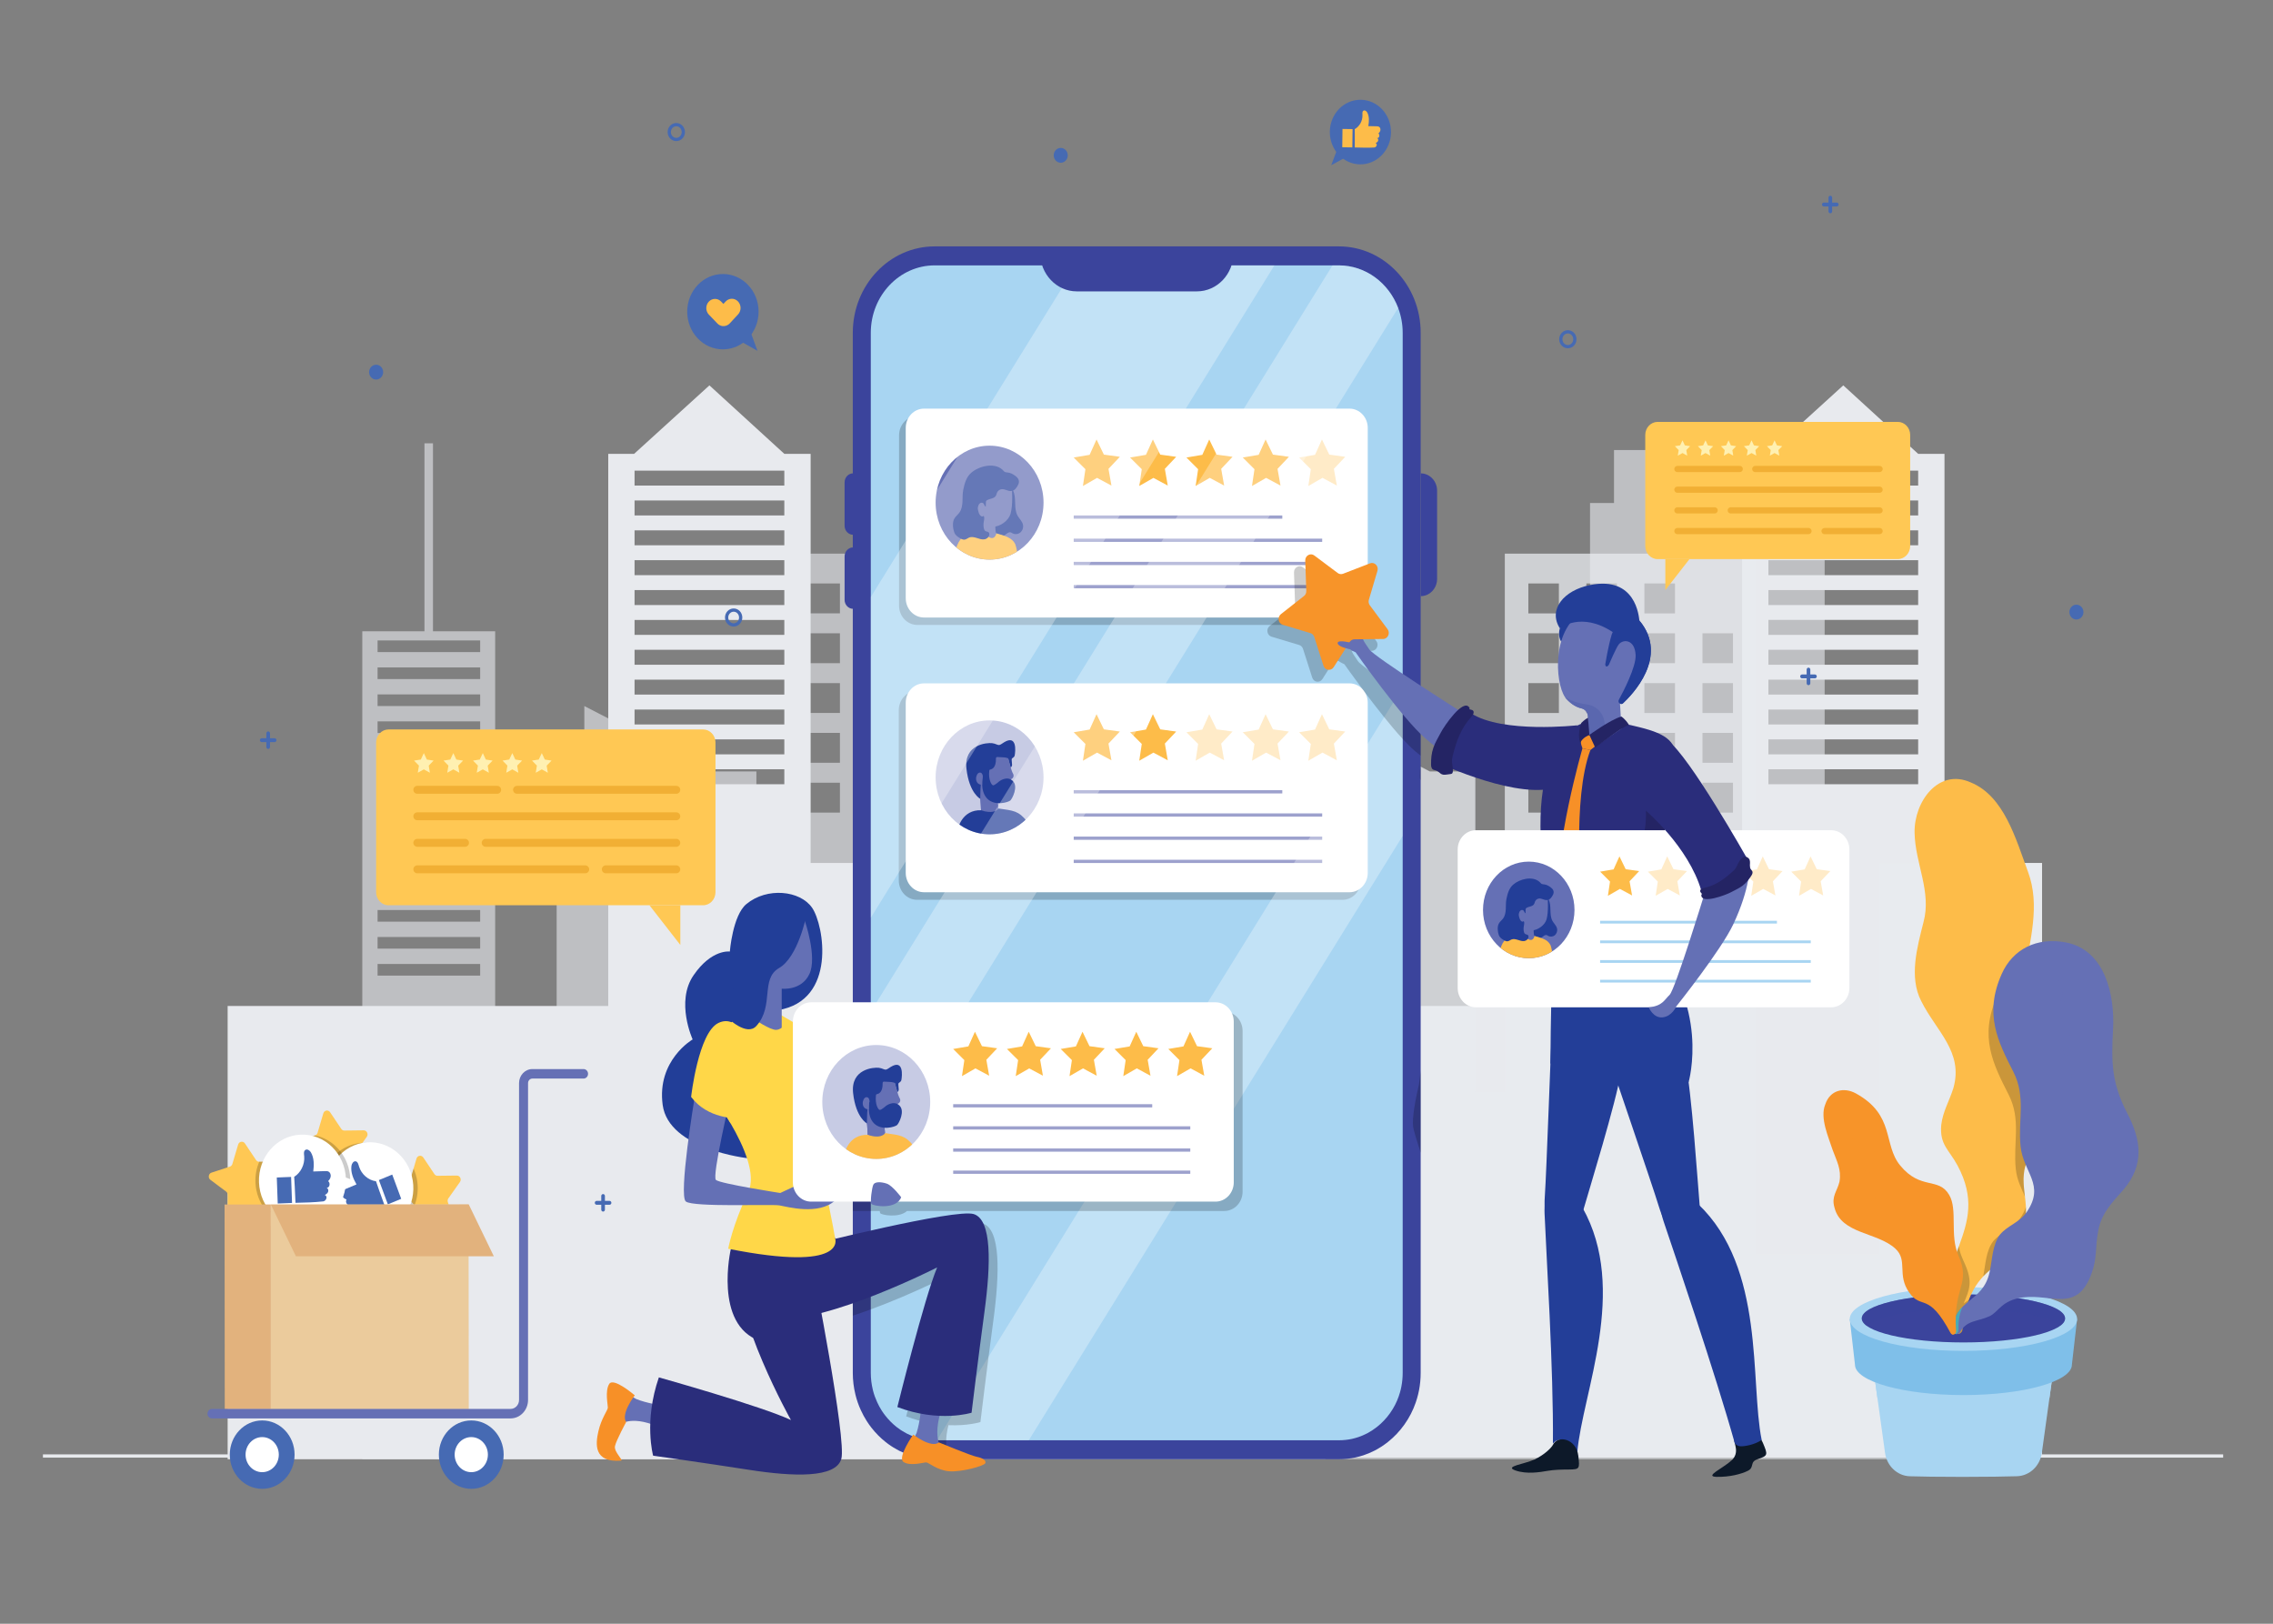 <svg xmlns="http://www.w3.org/2000/svg" xmlns:xlink="http://www.w3.org/1999/xlink" id="Layer_1" x="0px" y="0px" width="700px" height="500px" viewBox="0 0 700 500" xml:space="preserve"><rect x="0" y="0" width="700" height="500" fill="#808080" stroke="none"/> <g> <g> <path opacity="0.6" fill="#E8EAEE" d="M561.922,316.085V154.897h-7.428v-16.309h-57.438v16.309h-7.382v202.641h-53.907v-91.771 h-78.502v120.422h-37.928V170.482h-77.325v165.725h-9.075v-98.65h-13.987l-38.996-20.145v20.145h-8.529v121.838H152.49V194.399 h-19.147v-57.883h-2.623v57.883h-19.148v254.946h498.73V316.085H561.922z M147.875,300.421h-31.593v-3.589h31.593V300.421z M147.875,292.123h-31.593v-3.586h31.593V292.123z M147.875,283.813h-31.593v-3.587h31.593V283.813z M147.875,275.517h-31.593 v-3.586h31.593V275.517z M147.875,267.218h-31.593v-3.585h31.593V267.218z M147.875,258.909h-31.593v-3.585h31.593V258.909z M147.875,250.611h-31.593v-3.586h31.593V250.611z M147.875,242.315h-31.593v-3.586h31.593V242.315z M147.875,234.006h-31.593 v-3.586h31.593V234.006z M147.875,225.709h-31.593v-3.585h31.593V225.709z M147.875,217.412h-31.593v-3.586h31.593V217.412z M147.875,209.103h-31.593v-3.585h31.593V209.103z M147.875,200.805h-31.593v-3.586h31.593V200.805z M258.667,250.218h-9.408 v-9.192h9.408V250.218z M258.667,234.888h-9.408v-9.202h9.408V234.888z M258.667,219.546h-9.408v-9.19h9.408V219.546z M258.667,204.217h-9.408v-9.202h9.408V204.217z M258.667,188.876h-9.408v-9.203h9.408V188.876z M276.534,250.218h-9.396v-9.192 h9.396V250.218z M276.534,234.888h-9.396v-9.202h9.396V234.888z M276.534,219.546h-9.396v-9.19h9.396V219.546z M276.534,204.217 h-9.396v-9.202h9.396V204.217z M276.534,188.876h-9.396v-9.203h9.396V188.876z M294.412,250.218h-9.407v-9.192h9.407V250.218z M294.412,234.888h-9.407v-9.202h9.407V234.888z M294.412,219.546h-9.407v-9.19h9.407V219.546z M294.412,204.217h-9.407v-9.202 h9.407V204.217z M294.412,188.876h-9.407v-9.203h9.407V188.876z M312.278,250.218h-9.395v-9.192h9.395V250.218z M312.278,234.888 h-9.395v-9.202h9.395V234.888z M312.278,219.546h-9.395v-9.19h9.395V219.546z M312.278,204.217h-9.395v-9.202h9.395V204.217z M569.324,391.945h-9.775v-9.561h9.775V391.945z M569.324,372.798h-9.775v-9.563h9.775V372.798z M569.324,353.65h-9.775v-9.562 h9.775V353.65z M569.324,334.502h-9.775v-9.562h9.775V334.502z M587.465,391.945h-9.776v-9.561h9.776V391.945z M587.465,372.798 h-9.776v-9.563h9.776V372.798z M587.465,353.65h-9.776v-9.562h9.776V353.65z M587.465,334.502h-9.776v-9.562h9.776V334.502z M605.603,391.945h-9.787v-9.561h9.787V391.945z M605.603,372.798h-9.787v-9.563h9.787V372.798z M605.603,353.65h-9.787v-9.562 h9.787V353.65z M605.603,334.502h-9.787v-9.562h9.787V334.502z"></path> <path fill="#E8EAEE" d="M330.951,196.281v-71.318l-49.448,52.866v87.906h-31.858V139.752h-8.101l-23.068-21.084l-23.192,21.084 h-7.967v170.016H123.62l0,0H70.103v139.578h338.095V196.281H330.951z M241.544,241.484h-46.125v-4.608h46.125V241.484z M241.544,232.287h-46.125v-4.609h46.125V232.287z M241.544,223.088h-46.125v-4.599h46.125V223.088z M241.544,213.891h-46.125 v-4.6h46.125V213.891z M241.544,204.701h-46.125v-4.609h46.125V204.701z M241.544,195.503h-46.125v-4.608h46.125V195.503z M241.544,186.306h-46.125v-4.599h46.125V186.306z M241.544,177.107h-46.125v-4.599h46.125V177.107z M241.544,167.909h-46.125 v-4.6h46.125V167.909z M241.544,158.721h-46.125v-4.609h46.125V158.721z M241.544,149.522h-46.125v-4.599h46.125V149.522z M324.68,373.546h-4.789V147.217l4.789-5.133V373.546z"></path> <path fill="#E8EAEE" d="M590.726,241.484h-46.122v-4.61h46.122V241.484z M590.726,232.286h-46.122v-4.611h46.122V232.286z M590.726,223.087h-46.122v-4.599h46.122V223.087z M590.726,213.889h-46.122v-4.6h46.122V213.889z M590.726,204.702h-46.122 v-4.611h46.122V204.702z M590.726,195.503h-46.122v-4.61h46.122V195.503z M590.726,186.306h-46.122v-4.601h46.122V186.306z M590.726,177.106h-46.122v-4.599h46.122V177.106z M590.726,167.908h-46.122v-4.599h46.122V167.908z M590.726,158.721h-46.122 v-4.612h46.122V158.721z M590.726,149.522h-46.122v-4.6h46.122V149.522z M598.833,265.742V139.753h-8.111l-23.058-21.086 l-23.19,21.086h-7.977v170.012H419.285v138.582H628.88V265.742H598.833z"></path> <path opacity="0.75" fill="#E8EAEE" d="M369.289,300.421h-31.601v-3.584h31.601V300.421z M369.289,292.123h-31.601v-3.583h31.601 V292.123z M369.289,283.813h-31.601v-3.583h31.601V283.813z M369.289,275.517h-31.601v-3.584h31.601V275.517z M369.289,267.219 h-31.601v-3.581h31.601V267.219z M369.289,258.91h-31.601v-3.584h31.601V258.91z M369.289,250.613h-31.601v-3.583h31.601V250.613z M369.289,242.315h-31.601v-3.581h31.601V242.315z M369.289,234.007h-31.601v-3.582h31.601V234.007z M369.289,225.71h-31.601 v-3.582h31.601V225.71z M369.289,217.413h-31.601v-3.582h31.601V217.413z M369.289,209.104h-31.601v-3.583h31.601V209.104z M369.289,200.806h-31.601v-3.593h31.601V200.806z M480.077,250.219h-9.402v-9.197h9.402V250.219z M480.077,234.886h-9.402v-9.199 h9.402V234.886z M480.077,219.551h-9.402v-9.198h9.402V219.551z M480.077,204.216h-9.402v-9.198h9.402V204.216z M480.077,188.881 h-9.402v-9.209h9.402V188.881z M497.939,250.219h-9.393v-9.197h9.393V250.219z M497.939,234.886h-9.393v-9.199h9.393V234.886z M497.939,219.551h-9.393v-9.198h9.393V219.551z M497.939,204.216h-9.393v-9.198h9.393V204.216z M497.939,188.881h-9.393v-9.209 h9.393V188.881z M515.828,250.219h-9.417v-9.197h9.417V250.219z M515.828,234.886h-9.417v-9.199h9.417V234.886z M515.828,219.551 h-9.417v-9.198h9.417V219.551z M515.828,204.216h-9.417v-9.198h9.417V204.216z M515.828,188.881h-9.417v-9.209h9.417V188.881z M533.688,250.219h-9.39v-9.197h9.39V250.219z M533.688,234.886h-9.39v-9.199h9.39V234.886z M533.688,219.551h-9.39v-9.198h9.39 V219.551z M533.688,204.216h-9.39v-9.198h9.39V204.216z M578.677,265.767v120.423h-37.935V170.487h-77.316v165.718h-9.074v-98.646 h-13.993l-38.988-20.15v20.15h-8.534v121.825h-18.934V194.391h-19.158v-57.876h-2.602v57.876h-19.159v253.956H628.88v-182.58 H578.677z"></path> </g> <g> <g> <g> <g> <g> <polyline fill="#466AB3" points="228.067,105.099 233.268,108.026 230.667,100.891 "></polyline> </g> <ellipse fill="#466AB3" cx="222.627" cy="95.976" rx="10.991" ry="11.601"></ellipse> </g> <path fill="#FDBC49" d="M227.261,92.807c-1.06-1.096-2.758-1.077-3.795,0.042l-0.683,0.736l-0.703-0.73 c-1.056-1.099-2.755-1.084-3.795,0.03s-1.028,2.909,0.029,4.006l2.611,2.713c0.005,0.006,0.008,0.013,0.015,0.019 c0.417,0.431,0.931,0.689,1.467,0.776c0.826,0.133,1.698-0.141,2.327-0.818l2.569-2.767 C228.338,95.695,228.32,93.901,227.261,92.807z"></path> </g> <g> <g> <g> <polyline fill="#466AB3" points="414.451,48.426 409.964,50.873 412.268,44.789 "></polyline> </g> <path fill="#466AB3" d="M428.375,40.797c-0.066,5.491-4.34,9.884-9.541,9.812c-5.203-0.07-9.363-4.581-9.297-10.071 c0.067-5.49,4.34-9.885,9.543-9.813C424.281,30.797,428.441,35.307,428.375,40.797z"></path> </g> <g> <g> <g> <path fill="#FDBC49" d="M417.214,45.406c2.052,0.065,4.131,0.124,6.02,0.012c0.6-0.036,1.126-1.03,0.405-1.357 c0.309-0.161,0.619-0.316,0.756-0.676c0.131-0.34-0.016-0.807-0.352-0.899c0.71,0.195,1.004-0.994,0.453-1.386 c0.301-0.26,0.547-0.607,0.615-1.008c0.067-0.402-0.085-0.857-0.421-1.057c-0.222-0.13-0.486-0.139-0.738-0.145 c-0.854-0.018-1.707-0.037-2.562-0.055c0.25-1.408,0.34-2.943-0.326-4.191c-0.199-0.375-0.744-0.83-1.183-0.549 c-0.413,0.263-0.308,0.934-0.294,1.355c0.066,1.755-0.902,3.507-2.38,4.313C417.208,39.764,417.258,43.5,417.214,45.406z"></path> </g> </g> <polygon fill="#FDBC49" points="416.47,45.392 413.368,45.348 413.437,39.711 416.54,39.754 "></polygon> </g> </g> </g> <ellipse fill="none" stroke="#466AB3" stroke-miterlimit="10" cx="225.938" cy="190.148" rx="2.166" ry="2.286"></ellipse> <ellipse fill="none" stroke="#466AB3" stroke-miterlimit="10" cx="208.273" cy="40.668" rx="2.166" ry="2.285"></ellipse> <ellipse fill="#466AB3" cx="326.666" cy="47.831" rx="2.166" ry="2.285"></ellipse> <ellipse fill="#466AB3" cx="115.833" cy="114.594" rx="2.166" ry="2.286"></ellipse> <ellipse fill="#466AB3" cx="639.46" cy="188.482" rx="2.165" ry="2.286"></ellipse> <ellipse fill="none" stroke="#466AB3" stroke-miterlimit="10" cx="482.839" cy="104.459" rx="2.166" ry="2.285"></ellipse> <g> <g> <path fill="#466AB3" d="M185.73,373.084c-0.312,0-0.564-0.267-0.564-0.596v-4.204c0-0.328,0.252-0.595,0.564-0.595 c0.312,0,0.564,0.267,0.564,0.595v4.204C186.294,372.817,186.042,373.084,185.73,373.084z"></path> </g> <g> <path fill="#466AB3" d="M187.721,370.983h-3.982c-0.312,0-0.564-0.269-0.564-0.598c0-0.328,0.252-0.595,0.564-0.595h3.982 c0.311,0,0.564,0.267,0.564,0.595C188.285,370.715,188.032,370.983,187.721,370.983z"></path> </g> </g> <g> <g> <path fill="#466AB3" d="M82.591,230.621c-0.312,0-0.564-0.267-0.564-0.595v-4.204c0-0.329,0.252-0.595,0.564-0.595 s0.564,0.267,0.564,0.595v4.204C83.155,230.354,82.902,230.621,82.591,230.621z"></path> </g> <g> <path fill="#466AB3" d="M84.583,228.52H80.6c-0.311,0-0.563-0.267-0.563-0.596c0-0.33,0.252-0.596,0.563-0.596h3.983 c0.311,0,0.563,0.267,0.563,0.596C85.146,228.253,84.894,228.52,84.583,228.52z"></path> </g> </g> <g> <g> <path fill="#466AB3" d="M563.668,65.674c-0.313,0-0.563-0.267-0.563-0.596v-4.203c0-0.329,0.25-0.596,0.563-0.596 c0.311,0,0.564,0.267,0.564,0.596v4.203C564.232,65.407,563.979,65.674,563.668,65.674z"></path> </g> <g> <path fill="#466AB3" d="M565.659,63.573h-3.982c-0.312,0-0.565-0.267-0.565-0.596c0-0.329,0.254-0.596,0.565-0.596h3.982 c0.312,0,0.563,0.267,0.563,0.596C566.223,63.306,565.971,63.573,565.659,63.573z"></path> </g> </g> <g> <g> <path fill="#466AB3" d="M556.944,210.988c-0.311,0-0.563-0.267-0.563-0.595v-4.204c0-0.329,0.253-0.597,0.563-0.597 c0.312,0,0.566,0.268,0.566,0.597v4.204C557.511,210.722,557.256,210.988,556.944,210.988z"></path> </g> <g> <path fill="#466AB3" d="M558.938,208.887h-3.981c-0.313,0-0.564-0.267-0.564-0.596c0-0.33,0.251-0.596,0.564-0.596h3.981 c0.312,0,0.563,0.266,0.563,0.596C559.501,208.62,559.249,208.887,558.938,208.887z"></path> </g> </g> </g> <polyline fill="none" stroke="#E8EAEE" stroke-miterlimit="10" points="684.655,448.347 628.88,448.347 419.285,448.347 332.983,448.347 13.222,448.347 "></polyline> <g> <g> <path fill="#A8D5F2" d="M575.343,410.039l5.179,37.356c0.562,4.046,3.786,7.081,7.657,7.195c3.518,0.103,8.7,0.189,16.175,0.189 c7.744,0,13.138-0.093,16.789-0.201c3.874-0.114,7.107-3.146,7.669-7.196l5.178-37.344H575.343z"></path> <path fill="#A8D5F2" d="M604.665,434.1c10.794,0,20.39-1.435,26.496-3.662l2.738-19.751h-58.467l2.738,19.751 C584.278,432.665,593.872,434.1,604.665,434.1z"></path> <path fill="#7FBFE9" d="M638.07,420.227c0,5.168-14.957,9.357-33.405,9.357s-33.402-4.189-33.402-9.357l-1.607-14.055h70.02 L638.07,420.227z"></path> <ellipse fill="#A8D5F2" cx="604.665" cy="406.172" rx="35.01" ry="9.807"></ellipse> <ellipse fill="#3B449C" cx="604.666" cy="405.986" rx="31.305" ry="7.394"></ellipse> <path opacity="0.5" fill="#3B449C" d="M574.792,408.204c3.988-3.001,15.854-5.178,29.873-5.178s25.887,2.177,29.873,5.178 c0.93-0.7,1.433-1.445,1.433-2.218c0-4.082-14.016-7.392-31.306-7.392c-17.288,0-31.304,3.31-31.304,7.392 C573.361,406.759,573.864,407.504,574.792,408.204z"></path> <g> <path fill="#FDBC49" d="M629.326,347.277c2.259-8.581-0.487-15.358-3.473-23.017c-2.986-7.655-3.485-15.78-2.344-23.832 c1.53-10.931,4.967-21.485,1.002-32.08c-3.716-10.004-7.305-23.185-17.555-27.401c-9.967-4.492-17.506,5.881-17.338,15.439 c0.169,9.558,5.31,18.177,2.74,27.612c-1.953,7.729-4.508,16.876-0.69,24.279c4.57,9.174,13.086,15.629,9.903,26.773 c-1.255,3.995-3.309,7.378-3.744,11.411c-0.515,6.053,2.385,7.54,4.992,12.376c10.97,20.351-9.129,28.558-1.24,50.915 c0.219,0.625,0.793,1.035,1.428,1.002l0,0c0.692-0.037,1.273-0.598,1.346-1.325c2.512-25.003,19.395-16.381,19.571-36.637 c0.032-3.769-1.071-7.571-0.646-11.315C623.781,355.714,628.013,352.719,629.326,347.277z"></path> <path fill="#FDBC49" d="M619.541,372.083c-0.257,0-0.464,0.219-0.464,0.491c-0.004,0.508-0.185,12.141-11.3,13.944 c0.87-1.632,1.794-3.183,2.715-4.718c2.073-3.462,4.035-6.734,5.176-10.743c3.104-10.902,2.704-20.189,0.838-28.889 c7.837-4.078,5.677-18.007,5.58-18.607c-0.045-0.268-0.285-0.439-0.538-0.402c-0.255,0.046-0.426,0.302-0.38,0.567 c0.023,0.139,2.122,13.574-4.873,17.477c-1.017-4.465-2.395-8.785-3.878-13.092c-3.179-9.237-1.606-21.317-0.564-29.313 c0.045-0.348,0.088-0.677,0.132-1.008c9.814-2.303,10.421-15.555,10.426-15.69c0.009-0.271-0.19-0.499-0.449-0.51 c-0.006,0-0.012,0-0.019,0c-0.248,0-0.455,0.209-0.463,0.473c-0.005,0.127-0.582,12.3-9.363,14.669 c0.147-1.174,0.271-2.239,0.343-3.144c0.36-5.25,0.438-10.033,0.247-14.369c0-0.034,0.003-0.066-0.006-0.096 c-0.526-11.862-3.099-20.288-7.708-25.102c-0.182-0.188-0.476-0.188-0.658,0.005c-0.18,0.194-0.18,0.507,0.002,0.697 c4.359,4.549,6.826,12.524,7.404,23.757c-6.547-2.693-7.494-14.813-7.502-14.938c-0.02-0.27-0.214-0.473-0.499-0.454 c-0.257,0.02-0.448,0.255-0.431,0.524c0.039,0.555,1.031,13.349,8.484,15.942c0.169,4.215,0.085,8.86-0.266,13.954 c-0.105,1.381-0.334,3.131-0.597,5.156c-0.591,4.541-1.353,10.386-1.329,16.315c-9.125-3.634-9.787-15.422-9.791-15.544 c-0.015-0.263-0.22-0.469-0.469-0.469c-0.006,0-0.014,0-0.021,0.001c-0.257,0.013-0.455,0.242-0.444,0.513 c0.008,0.131,0.703,12.868,10.744,16.563c0.087,4.281,0.602,8.568,1.921,12.401c4.084,11.873,7.434,23.81,4.134,38.739 c-7.305-1.478-8.29-12.266-8.3-12.377c-0.021-0.269-0.232-0.448-0.506-0.446c-0.254,0.023-0.444,0.264-0.422,0.534 c0.009,0.115,1.053,11.591,9.01,13.242c-0.21,0.871-0.427,1.746-0.682,2.636c-1.106,3.881-3.032,7.098-5.07,10.501 c-1.081,1.802-2.197,3.675-3.229,5.723c-0.004,0.007-0.01,0.014-0.013,0.022c-2.825,5.613-4.99,12.583-3.899,23.323 c0.025,0.251,0.229,0.438,0.462,0.438c0.018,0,0.035-0.001,0.051-0.001c0.257-0.03,0.442-0.271,0.413-0.542 c-1.063-10.464,0.947-17.105,3.724-22.63c12.633-1.526,12.793-14.897,12.793-15.034 C620.007,372.303,619.797,372.083,619.541,372.083z"></path> <path opacity="0.2" fill="#010101" d="M623.898,371.656c0.019,0.378,0.029,0.758,0.026,1.138 c-0.116,13.295-7.43,14.149-13.152,20.238c0.669-3.548,0.828-7.938,3.073-10.836c2.467-2.891,5.754-3.471,8.217-6.938 C622.957,373.958,623.545,372.769,623.898,371.656z M625.854,324.261c-2.986-7.655-3.485-15.78-2.344-23.832 c0.113-0.795,0.232-1.583,0.359-2.372c-3.917,1.594-7.007,4.636-8.868,8.807c-5.548,12.415-1.179,20.843,3.592,30.233 c3.896,7.669,1.369,14.748,2.191,22.844c0.345,3.386,1.74,6.01,2.831,8.534c-0.276-2.34-0.6-4.68-0.337-6.996 c0.503-5.765,4.734-8.76,6.048-14.201C631.585,338.696,628.839,331.919,625.854,324.261z M605.153,389.305 c-0.776-1.756-1.702-3.657-1.862-5.579c-2.504,6.926-5.29,14.094-2.301,24.206c0.008,0.026,0.016,0.053,0.025,0.079 c0.17,0.572,0.354,1.153,0.564,1.743c0.04,0.116,0.098,0.223,0.16,0.32c0.012,0.018,0.021,0.034,0.033,0.052 c0.066,0.097,0.143,0.185,0.229,0.262c0.004,0.004,0.009,0.008,0.015,0.014c0.271,0.239,0.62,0.374,0.991,0.354l0,0 c0.277-0.017,0.534-0.117,0.751-0.277c0.429-0.333,0.53-0.708,0.577-0.957c0.006-0.03,0.016-0.059,0.018-0.091 c0.374-3.723,1.069-6.694,1.976-9.135c-0.519,0.356-1.049,0.689-1.578,1.038C606.443,397.282,607.614,394.888,605.153,389.305z"></path> </g> <g> <path fill="#6570B5" d="M655.128,342.83c-4.93-9.541-4.917-15.852-4.381-26.021c0.548-10.408-2.467-24.288-14.52-26.602 c-9.04-1.733-16.393,2.138-19.757,9.665c-5.544,12.416-1.176,20.845,3.595,30.235c3.892,7.667,1.37,14.748,2.19,22.843 c0.822,8.096,7.672,11.854,1.92,20.238c-2.466,3.472-5.753,4.051-8.22,6.94c-2.465,3.182-2.412,8.167-3.287,11.855 c-2.208,9.32-10.854,7.997-11.212,17.441c-0.029,0.705,0.512,1.41,0.983,1.387c0.469-0.025,0.843,0.068,1.175-0.558 c2.026-3.802,5.377-3.217,9.128-4.97c2.786-1.305,3.642-4.932,10.335-5.782c8.742-1.113,16.711,4.914,21.095-7.519 c1.643-4.336,1.094-8.096,1.916-12.433c0.822-5.783,4.384-9.253,7.945-13.302C660.334,358.733,659.512,351.216,655.128,342.83z"></path> <g> <g> <path fill="#6570B5" d="M637.788,325.107c-0.015,0-0.027,0-0.041-0.003c-8.192-0.739-13.909-11.267-14.149-11.712 c-0.125-0.237-0.047-0.538,0.176-0.673c0.226-0.131,0.509-0.046,0.637,0.188c0.057,0.106,5.717,10.522,13.417,11.217 c0.255,0.026,0.445,0.261,0.425,0.532C638.23,324.913,638.026,325.107,637.788,325.107z"></path> </g> <g> <path fill="#6570B5" d="M635.444,370.383c-0.09,0-0.18-0.026-0.259-0.082c-5.996-4.208-5.633-23.063-5.612-23.864 c0.006-0.271,0.205-0.487,0.476-0.479c0.259,0.007,0.46,0.232,0.455,0.506c-0.005,0.188-0.373,19.11,5.199,23.02 c0.213,0.148,0.271,0.453,0.129,0.681C635.742,370.306,635.593,370.383,635.444,370.383z"></path> </g> <g> <path fill="#6570B5" d="M638.513,353.522c-0.204,0-0.393-0.144-0.449-0.357c-0.07-0.264,0.075-0.534,0.321-0.607 c9.44-2.794,10.196-18.932,10.202-19.091c0.011-0.272,0.224-0.477,0.486-0.474c0.257,0.014,0.456,0.243,0.446,0.515 c-0.027,0.691-0.797,17.013-10.882,19.997C638.597,353.518,638.554,353.522,638.513,353.522z"></path> </g> <g> <path fill="#6570B5" d="M624.669,395.265c-0.989,0-2.027-0.09-3.121-0.287c-0.253-0.047-0.426-0.3-0.38-0.569 c0.043-0.264,0.268-0.44,0.538-0.402c13.795,2.498,18.804-12.915,18.853-13.071c0.082-0.257,0.346-0.396,0.592-0.312 c0.242,0.085,0.375,0.364,0.295,0.623C641.398,381.396,636.878,395.265,624.669,395.265z"></path> </g> <g> <path fill="#6570B5" d="M636.864,317.437c-0.128,0-0.251-0.057-0.343-0.161c-0.174-0.201-0.163-0.511,0.029-0.695 c5.902-5.704,1.982-17.975,1.942-18.097c-0.083-0.258,0.047-0.538,0.29-0.627c0.248-0.086,0.508,0.05,0.593,0.304 c0.172,0.529,4.16,13.004-2.199,19.145C637.089,317.391,636.978,317.437,636.864,317.437z"></path> </g> <g> <path fill="#6570B5" d="M602.535,410.401c-0.041,0-0.084-0.006-0.124-0.017c-0.248-0.073-0.395-0.342-0.326-0.604 c1.075-4.176,5.663-6.308,8.698-7.716c0.918-0.426,1.713-0.794,2.181-1.119c24.659-16.921,31.389-49.085,20.569-98.324 c-0.057-0.265,0.1-0.528,0.352-0.59c0.252-0.061,0.501,0.104,0.558,0.367c10.916,49.69,4.058,82.196-20.969,99.373 c-0.535,0.367-1.357,0.747-2.315,1.194c-2.873,1.332-7.216,3.349-8.173,7.073 C602.927,410.256,602.741,410.401,602.535,410.401z"></path> </g> </g> <path opacity="0.75" fill="#40BFB7" d="M601.457,409.426c-0.029,0.705,0.512,1.41,0.983,1.387 c0.024-0.002,0.048-0.002,0.071-0.003c1.471-1.172-0.391-2.841,1.842-8.365C602.776,404.048,601.586,406.046,601.457,409.426z"></path> </g> <g> <path fill="#F79429" d="M603.104,386.542c-2.718-6.161-0.152-14.086-2.824-18.584c-3.274-5.62-8.743-1.345-15.094-9.074 c-5.331-6.487-1.493-15.479-13.624-22.178c-3.708-2.046-8.002-1.04-9.447,3.375c-1.73,4.141,1.008,10.082,2.287,14.068 c1.245,3.392,2.721,5.913,2.099,9.675c-0.006,0.041-0.016,0.081-0.024,0.12c-0.699,2.891-2.52,4.436-1.544,7.835 c2.021,8.293,13.148,7.547,18.768,12.716c3.959,3.646,0.386,7.999,4.267,13.516c3.844,5.463,5.811-0.479,12.729,12.458 c0.248,0.464,0.81,0.628,1.25,0.363l0,0c0.306-0.184,0.484-0.538,0.457-0.911C601.401,395.928,607.104,395.612,603.104,386.542z "></path> <path fill="#F79429" d="M597.768,396.647c-0.842-1.418-1.607-2.722-2.063-4.247c4.293-3.751,1.903-12.692,1.799-13.078 c-0.075-0.264-0.333-0.408-0.578-0.337c-0.246,0.075-0.39,0.349-0.319,0.607c0.025,0.089,2.193,8.195-1.162,11.738 c-0.126-0.692-0.188-1.435-0.165-2.255c0.047-1.689,0.049-3.323-0.098-4.896c0-0.019,0.006-0.033,0.004-0.054 c0-0.031-0.014-0.062-0.021-0.092c-0.284-2.834-1.081-5.462-3.043-7.819c2.866-3.85-1.154-11.011-1.333-11.324 c-0.132-0.232-0.421-0.307-0.641-0.164c-0.22,0.14-0.289,0.441-0.156,0.675c0.039,0.068,3.776,6.723,1.483,10.086 c-0.87-0.905-1.93-1.768-3.223-2.585c-4.367-2.754-7.756-5.573-10.407-8.856c2.856-3.936-0.569-13.033-0.722-13.433 c-0.097-0.249-0.365-0.375-0.607-0.27c-0.239,0.102-0.353,0.39-0.257,0.641c0.035,0.089,3.27,8.663,0.987,12.267 c-4.023-5.322-6.254-11.876-7.616-21.263c-0.037-0.265-0.25-0.456-0.532-0.412c-0.255,0.041-0.428,0.291-0.388,0.562 c0.67,4.618,1.555,8.55,2.738,12.013c-4.536-2.182-5.139-7.374-5.161-7.608c-0.029-0.269-0.264-0.455-0.515-0.433 c-0.258,0.028-0.439,0.271-0.413,0.541c0.007,0.066,0.754,6.577,6.523,8.735c1.287,3.414,2.917,6.347,4.996,8.983 c0.017,0.021,0.011,0.052,0.027,0.071c0.013,0.008,0.026,0.005,0.036,0.013c1.195,1.509,2.551,2.916,4.066,4.268 c-6.408,1.899-11.577-4.243-11.632-4.309c-0.168-0.205-0.46-0.228-0.656-0.05c-0.193,0.179-0.215,0.487-0.046,0.693 c0.048,0.061,4.207,5.033,9.847,5.033c1.066,0,2.189-0.187,3.342-0.606c1.749,1.469,3.705,2.873,5.908,4.268 c4.43,2.792,5.961,6.092,6.425,9.927c-8.636,0.321-11.718-4.899-11.845-5.126c-0.131-0.234-0.419-0.308-0.641-0.172 c-0.219,0.14-0.293,0.438-0.162,0.673c0.137,0.241,3.266,5.639,11.85,5.639c0.287,0,0.595-0.018,0.896-0.03 c0.106,1.394,0.097,2.855,0.054,4.385c-0.098,3.518,1.165,5.652,2.631,8.125c0.208,0.354,0.421,0.711,0.632,1.081 c-7.854-1.577-8.778-6.6-8.813-6.82c-0.043-0.268-0.278-0.465-0.536-0.403c-0.253,0.041-0.425,0.293-0.383,0.561 c0.038,0.259,1.077,6.271,10.349,7.777c1.349,2.551,2.555,5.766,2.709,11.062c0.008,0.266,0.213,0.476,0.466,0.476 c0.004,0,0.008,0,0.014,0c0.257-0.009,0.46-0.234,0.452-0.508C601.657,403.216,599.5,399.574,597.768,396.647z"></path> </g> </g> <g> <g> <g> <path fill="#6570B5" d="M134.03,372.754c-0.084-0.198-4.212-0.87-4.565-0.336c-0.354,0.533,0.358,1.655,0.677,2.168 c0.319,0.512,1.959,0.98,2.536,0.627C133.255,374.856,134.527,373.951,134.03,372.754z"></path> <path fill="#FFC854" d="M138.092,368.997c-0.233,0.327-0.3,0.761-0.178,1.147l1.905,5.929c0.311,0.98-0.576,1.919-1.506,1.579 l-5.607-2.012c-0.377-0.141-0.775-0.071-1.085,0.175l-4.754,3.732c-0.786,0.617-1.904,0.021-1.895-1.019l0.044-2.981 l0.045-3.263c0-0.422-0.189-0.809-0.498-1.044l-4.843-3.612c-0.797-0.596-0.599-1.907,0.344-2.21l5.651-1.86 c0.376-0.117,0.664-0.42,0.786-0.816l0.865-2.913l0.897-3.054c0.288-0.992,1.528-1.192,2.094-0.351l3.423,5.111 c0.221,0.34,0.586,0.538,0.974,0.526l5.928-0.069c0.975-0.015,1.54,1.168,0.953,1.999L138.092,368.997z"></path> </g> <g> <path fill="#6570B5" d="M105.334,358.824c-0.083-0.198-4.214-0.869-4.565-0.339c-0.354,0.534,0.358,1.658,0.676,2.171 c0.318,0.513,1.96,0.981,2.538,0.627C104.559,360.928,105.831,360.021,105.334,358.824z"></path> <path fill="#FFC854" d="M109.394,355.069c-0.232,0.326-0.299,0.76-0.166,1.146l1.895,5.928 c0.311,0.982-0.577,1.906-1.506,1.579l-1.762-0.631l-3.844-1.381c-0.366-0.14-0.776-0.069-1.086,0.175l-4.753,3.732 c-0.787,0.62-1.905,0.022-1.894-1.019l0.088-6.257c0-0.41-0.188-0.795-0.498-1.028l-4.842-3.613 c-0.797-0.608-0.599-1.907,0.343-2.222l5.641-1.85h0.01c0.378-0.117,0.666-0.42,0.787-0.817l1.763-5.965 c0.299-0.993,1.529-1.192,2.093-0.352l3.424,5.11c0.222,0.34,0.588,0.538,0.975,0.528l5.928-0.07 c0.974-0.014,1.55,1.169,0.963,2L109.394,355.069z"></path> </g> <g> <path fill="#6570B5" d="M82.75,370.778c-0.083-0.2-4.212-0.873-4.566-0.34c-0.353,0.532,0.359,1.657,0.677,2.171 c0.318,0.512,1.959,0.979,2.538,0.627C81.975,372.881,83.248,371.971,82.75,370.778z"></path> <path fill="#FFC854" d="M83.169,364.669c-0.233,0.329-0.3,0.761-0.178,1.146l1.896,5.933c0.322,0.981-0.577,1.917-1.496,1.578 l-1.452-0.515l-4.167-1.497c-0.365-0.142-0.774-0.072-1.084,0.175l-4.754,3.742c-0.787,0.609-1.894,0.012-1.883-1.029 l0.077-6.245c0.011-0.408-0.177-0.807-0.499-1.039l-4.831-3.615c-0.797-0.595-0.598-1.906,0.333-2.211l5.661-1.848 c0.377-0.128,0.666-0.432,0.776-0.831l1.773-5.963c0.288-0.996,1.528-1.191,2.093-0.351l3.413,5.109 c0.222,0.34,0.587,0.538,0.974,0.528h0.012l5.917-0.069c0.986-0.015,1.551,1.167,0.963,1.998L83.169,364.669z"></path> </g> <g> <g> <g> <polyline fill="#FFFFFF" points="123.567,373.824 130.7,374.719 124.753,367.831 "></polyline> </g> <line opacity="0.2" fill="#030303" x1="132.058" y1="374.719" x2="126.111" y2="367.831"></line> <path opacity="0.2" fill="#030303" d="M125.016,375.548l0.045-3.263c0-0.422-0.189-0.809-0.498-1.044l-4.843-3.612 c-0.797-0.596-0.599-1.907,0.344-2.21l5.651-1.86c0.376-0.117,0.664-0.42,0.786-0.816l0.865-2.913 c0.133,0.292,0.254,0.597,0.365,0.901C129.67,365.968,128.44,371.698,125.016,375.548z"></path> <path opacity="0.2" fill="#030303" d="M99.75,371.179c2.688,7.276,10.455,10.873,17.347,8.036 c6.893-2.838,10.301-11.038,7.612-18.311c-2.688-7.274-10.455-10.872-17.347-8.033 C100.469,355.708,97.061,363.904,99.75,371.179z"></path> <path fill="#FFFFFF" d="M101.418,371.009c2.688,7.276,10.454,10.872,17.347,8.035c6.893-2.838,10.301-11.038,7.612-18.312 c-2.689-7.274-10.456-10.872-17.348-8.033C102.137,355.537,98.729,363.733,101.418,371.009z"></path> </g> <g> <g> <g> <path fill="#466AB3" d="M118.459,371.261c-2.701,1.17-5.441,2.344-8.009,3.189c-0.813,0.269-1.988-0.778-1.181-1.594 c-0.485-0.053-0.974-0.095-1.327-0.501c-0.336-0.385-0.361-1.081,0.042-1.384c-0.853,0.635-1.808-0.791-1.26-1.604 c-0.519-0.189-1.015-0.52-1.293-1.021c-0.28-0.498-0.295-1.184,0.059-1.628c0.232-0.29,0.581-0.441,0.915-0.581 c1.128-0.477,2.256-0.95,3.384-1.425c-0.997-1.741-1.842-3.739-1.549-5.75c0.089-0.608,0.598-1.5,1.317-1.356 c0.673,0.132,0.85,1.081,1.029,1.651c0.747,2.37,2.862,4.192,5.213,4.485C115.798,363.744,117.499,368.748,118.459,371.261z "></path> </g> </g> <polygon fill="#466AB3" points="119.443,370.85 123.554,369.155 120.794,361.688 116.684,363.38 "></polygon> </g> </g> <g> <g> <g> <polyline fill="#FFFFFF" points="87.28,374.886 81.076,378.706 83.929,369.888 "></polyline> </g> <path opacity="0.2" fill="#030303" d="M107.854,362.986v0.105l-3.844-1.381c-0.366-0.14-0.776-0.069-1.086,0.175l-4.753,3.732 c-0.787,0.62-1.905,0.022-1.894-1.019l0.088-6.257c0-0.41-0.188-0.795-0.498-1.028l-4.842-3.613 c-0.797-0.608-0.599-1.907,0.343-2.222l5.641-1.85C102.99,350.846,107.621,356.285,107.854,362.986z"></path> <path opacity="0.2" fill="#030303" d="M83.169,364.669c-0.233,0.329-0.3,0.761-0.178,1.146l1.896,5.933 c0.322,0.981-0.577,1.917-1.496,1.578l-1.452-0.515c-1.928-2.353-3.146-5.393-3.269-8.749 c-0.088-2.244,0.344-4.396,1.152-6.325h0.012l5.917-0.069c0.986-0.015,1.551,1.167,0.963,1.998L83.169,364.669z"></path> <path fill="#FFFFFF" d="M106.53,362.984c0.282,7.804-5.483,14.371-12.875,14.668c-7.392,0.296-13.614-5.789-13.896-13.591 c-0.281-7.804,5.483-14.37,12.875-14.666C100.028,349.1,106.25,355.184,106.53,362.984z"></path> </g> <g> <g> <g> <path fill="#466AB3" d="M90.997,370.386c2.919-0.063,5.874-0.141,8.55-0.444c0.847-0.098,1.529-1.549,0.482-1.959 c0.425-0.252,0.856-0.497,1.028-1.018c0.162-0.493-0.078-1.144-0.562-1.25c1.021,0.224,1.358-1.489,0.549-2.003 c0.405-0.392,0.734-0.902,0.802-1.479c0.066-0.575-0.179-1.213-0.67-1.469c-0.322-0.168-0.699-0.161-1.058-0.149 c-1.214,0.04-2.428,0.079-3.642,0.117c0.257-2.016,0.277-4.205-0.751-5.926c-0.309-0.518-1.114-1.122-1.718-0.689 c-0.568,0.407-0.372,1.352-0.321,1.948c0.211,2.486-1.042,5.049-3.085,6.309C90.6,362.374,90.929,367.678,90.997,370.386z"></path> </g> </g> <polygon fill="#466AB3" points="89.938,370.421 85.529,370.599 85.241,362.588 89.649,362.411 "></polygon> </g> </g> <g> <g> <polygon fill="#EBCB9C" points="144.297,370.894 144.364,433.936 83.41,434.009 83.41,370.968 "></polygon> </g> <g> <polygon fill="#E2B27D" points="83.41,370.894 83.41,433.936 69.214,433.953 69.162,370.914 "></polygon> </g> <polygon fill="#E2B27D" points="152.084,386.846 91.129,386.846 83.41,370.894 144.364,370.894 "></polygon> </g> </g> <g> <g> <path fill="#6570B5" d="M65.284,436.773h91.948c2.97,0,5.387-2.549,5.387-5.683v-97.563c0-0.773,0.597-1.402,1.328-1.402 h15.766c0.765,0,1.386-0.653,1.386-1.461c0-0.81-0.621-1.463-1.386-1.463h-15.766c-2.26,0-4.1,1.94-4.1,4.326v97.563 c0,1.52-1.173,2.759-2.615,2.759H65.284c-0.765,0-1.385,0.652-1.385,1.461S64.519,436.773,65.284,436.773z"></path> </g> <ellipse fill="#466AB3" cx="145.134" cy="447.927" rx="9.978" ry="10.53"></ellipse> <ellipse fill="#FFFFFF" cx="145.134" cy="447.927" rx="5.118" ry="5.401"></ellipse> <ellipse fill="#466AB3" cx="80.744" cy="447.927" rx="9.978" ry="10.53"></ellipse> <ellipse fill="#FFFFFF" cx="80.744" cy="447.927" rx="5.118" ry="5.401"></ellipse> </g> </g> <g> <path fill="#3B449C" d="M437.514,102.474V422.74c0,1.836-0.176,3.639-0.509,5.368c-0.166,0.866-0.378,1.707-0.62,2.538 c-0.134,0.421-0.267,0.842-0.399,1.251c-0.842,2.446-2.026,4.713-3.479,6.759c-0.732,1.03-1.53,2.001-2.384,2.902 c-0.852,0.899-1.771,1.73-2.736,2.503c-0.643,0.503-1.316,0.982-2.003,1.438h-0.013c-0.687,0.444-1.396,0.853-2.127,1.228h-0.011 c-1.098,0.561-2.251,1.041-3.424,1.427h-0.01c-0.787,0.256-1.586,0.48-2.406,0.652c-1.65,0.354-3.357,0.539-5.097,0.539H287.838 c-1.839,0-3.634-0.209-5.363-0.606c-0.288-0.07-0.565-0.13-0.852-0.211c-0.311-0.083-0.633-0.177-0.943-0.27 c-1.307-0.408-2.559-0.923-3.767-1.531c-0.609-0.316-1.197-0.644-1.762-0.993c-0.266-0.164-0.532-0.329-0.788-0.504 c-0.553-0.361-1.085-0.761-1.605-1.169c-1.619-1.275-3.081-2.761-4.367-4.397c-0.509-0.657-0.997-1.333-1.451-2.047 c-0.676-1.064-1.285-2.177-1.817-3.347c-0.721-1.556-1.286-3.179-1.695-4.875v-0.012c-0.521-2.129-0.798-4.35-0.798-6.644 V102.474c0-14.676,11.29-26.605,25.217-26.605h124.459C426.237,75.869,437.514,87.798,437.514,102.474z"></path> <path fill="#A8D5F2" d="M431.975,102.474V422.74c0,1.414-0.132,2.832-0.398,4.211c-0.109,0.62-0.266,1.239-0.466,1.917 l-0.364,1.135c-0.6,1.756-1.508,3.521-2.671,5.158c-0.565,0.796-1.197,1.568-1.873,2.269c-0.619,0.667-1.354,1.334-2.159,1.975 c-0.379,0.294-0.83,0.621-1.354,0.973l-0.209,0.141c-0.433,0.28-0.875,0.55-1.342,0.795l-0.32,0.153 c-0.766,0.396-1.563,0.735-2.383,1.017l-0.276,0.093c-0.654,0.211-1.265,0.374-1.861,0.514c-1.32,0.271-2.661,0.41-4.001,0.41 H287.838c-1.406,0-2.813-0.151-4.176-0.466c-0.465-0.107-0.931-0.225-1.375-0.365c-1.02-0.314-2.017-0.725-2.992-1.217 c-0.465-0.244-0.93-0.502-1.329-0.758c-0.233-0.142-0.41-0.246-0.565-0.352l-0.122-0.082c-0.343-0.224-0.731-0.502-1.208-0.877 c-1.23-0.982-2.382-2.142-3.413-3.45c-0.421-0.537-0.786-1.052-1.119-1.569c-0.542-0.851-1.019-1.74-1.418-2.617 c-0.521-1.135-0.941-2.292-1.251-3.496l-0.078-0.316c-0.41-1.695-0.62-3.439-0.62-5.193V102.474 c0-11.437,8.83-20.758,19.677-20.758h124.459c8.277,0,15.38,5.438,18.272,13.098C431.476,97.178,431.975,99.773,431.975,102.474z "></path> <g> <g> <g> <path opacity="0.2" fill="#030303" d="M413.53,192.435H282.503c-3.108,0-5.627-2.659-5.627-5.939v-52.441 c0-3.28,2.519-5.938,5.627-5.938H413.53c3.107,0,5.627,2.658,5.627,5.938v52.441 C419.157,189.775,416.638,192.435,413.53,192.435z"></path> <path fill="#FFFFFF" d="M415.589,190.148H284.563c-3.108,0-5.627-2.659-5.627-5.939V131.77c0-3.281,2.519-5.939,5.627-5.939 h131.026c3.109,0,5.626,2.658,5.626,5.939v52.439C421.215,187.49,418.698,190.148,415.589,190.148z"></path> <g> <g> <g> <polygon opacity="0.3" fill="#FDBC49" points="404.981,140.056 400.085,140.885 403.685,144.483 402.919,149.654 407.273,147.15 411.698,149.518 410.788,144.373 414.286,140.664 409.37,139.987 407.11,135.329 "></polygon> <polygon fill="#FDBC49" points="387.625,140.056 382.73,140.885 386.333,144.483 385.564,149.654 389.919,147.15 394.344,149.518 393.434,144.373 396.934,140.664 392.016,139.987 389.754,135.329 "></polygon> <polygon fill="#FDBC49" points="370.272,140.056 365.376,140.885 368.977,144.483 368.21,149.654 372.564,147.15 376.987,149.518 376.079,144.373 379.579,140.664 374.661,139.987 372.4,135.329 "></polygon> <polygon fill="#FDBC49" points="351.628,144.48 350.851,149.647 355.046,147.253 355.209,147.159 359.628,149.521 358.73,144.37 362.226,140.668 357.313,139.991 355.046,135.329 352.912,140.054 348.016,140.889 "></polygon> <polygon fill="#FDBC49" points="335.563,140.056 330.666,140.885 334.268,144.483 333.501,149.654 337.856,147.15 342.279,149.518 341.37,144.373 344.869,140.664 339.951,139.987 337.692,135.329 "></polygon> </g> </g> <g> <g> <g opacity="0.5"> <line fill="none" stroke="#3B449C" stroke-miterlimit="10" x1="330.666" y1="159.225" x2="394.902" y2="159.225"></line> </g> <g opacity="0.5"> <line fill="none" stroke="#3B449C" stroke-miterlimit="10" x1="330.666" y1="166.366" x2="407.188" y2="166.366"></line> </g> <g opacity="0.5"> <line fill="none" stroke="#3B449C" stroke-miterlimit="10" x1="330.666" y1="173.508" x2="407.188" y2="173.508"></line> </g> <g opacity="0.5"> <line fill="none" stroke="#3B449C" stroke-miterlimit="10" x1="330.666" y1="180.65" x2="407.188" y2="180.65"></line> </g> </g> </g> </g> </g> </g> <g> <defs> <ellipse id="SVGID_1_" cx="304.753" cy="154.777" rx="16.616" ry="17.539"></ellipse> </defs> <use xlink:href="#SVGID_1_" overflow="visible" opacity="0.36" fill="#6570B5"></use> <clipPath id="SVGID_2_"> <use xlink:href="#SVGID_1_" overflow="visible" opacity="0.36"></use> </clipPath> <g clip-path="url(#SVGID_2_)"> <g> <path fill="#233E98" d="M311.891,150.879c1.29,2.352,0.175,5.564,1.477,7.908c0.521,0.938,1.403,1.675,1.653,2.73 c0.211,0.886-0.116,1.889-0.797,2.452c-0.682,0.563-1.682,0.657-2.445,0.229c-0.165-0.092-0.323-0.207-0.502-0.263 c-0.643-0.199-1.226,0.404-1.779,0.804c-0.677,0.49-1.563,0.712-2.343,0.438c-0.999-0.354-1.616-1.417-1.95-2.473 c-0.93-2.95-0.269-6.18,0.591-9.153c0.429-1.486,1.063-3.135,2.444-3.675"></path> </g> <path fill="#6570B5" d="M306.52,161.372c0,0-0.056,2.701,0.337,2.877c0.781,0.35,1.654,0.541,1.654,0.541 s-1.81,2.135-3.191,2.066c-1.938-0.098-3.636-2.441-3.609-2.751c0.044-0.532-0.277-3.521-0.277-3.521"></path> <path fill="#6570B5" d="M311.63,150.336c0,0,0.405,5.222-0.439,7.959c-0.626,2.028-3.193,3.921-5.338,3.895 c-5.91,0-6.967-8.471-6.937-8.881c0.029-0.409,8.714-3.966,8.714-3.966L311.63,150.336z"></path> <path fill="#FDBC49" d="M303.244,164.296c0,0,2.692,3.158,3.614-0.047c2.329,0.686,4.833,1.181,5.838,3.411 c3.22,10.038-7.286,10.914-10.261,10.914c-4.203,0-11.108-2.442-7.631-10.721 C295.879,165.296,297.494,163.715,303.244,164.296z"></path> <g> <path fill="#233E98" d="M295.84,165.836c-0.131-0.074-0.26-0.155-0.386-0.233c-0.676-0.426-1.299-0.875-1.584-1.688 c-0.411-1.17-0.607-2.966-0.033-4.101c0.389-0.768,1.12-1.272,1.621-1.963c0.693-0.957,0.897-2.208,0.956-3.41 c0.058-1.202-0.009-2.42,0.23-3.598c0.408-2.012,0.951-3.928,2.42-5.225c2.354-2.075,7.072-3.307,9.637-0.991 c0.467,0.422,0.558,0.759,1.188,0.823c0.846,0.086,1.394,0.2,2.153,0.664c0.842,0.514,1.863,1.238,1.745,2.404 c-0.083,0.808-0.951,2.085-1.605,2.466c-0.273,0.159-0.593,0.208-0.906,0.214c-1.001,0.02-1.83-0.666-2.812-0.555 c-0.479,0.054-0.929,0.326-1.232,0.721c-0.352,0.46-0.305,1.104-0.718,1.534c-0.663,0.69-1.689,0.634-2.474,1.083 c-0.129,0.073-0.264,0.159-0.338,0.294c-0.073,0.131-0.08,0.292-0.086,0.444c-0.015,0.436-0.03,0.873-0.045,1.309 c-0.389-0.182-0.432-0.766-0.751-1.061c-0.311-0.282-0.816-0.205-1.125,0.077c-0.311,0.283-0.461,0.714-0.543,1.139 c-0.098,0.509,0.072,1.05,0.219,1.563c0.258,0.889,0.979,1.689,1.563,1.103c0.422,0.656-0.039,1.751-0.055,2.494 c-0.012,0.589-0.002,1.756,0.521,2.144c0.478,0.355,1.24,0.085,1.269,1.002c0.025,0.838-0.769,1.494-1.559,1.596 c-0.79,0.102-1.569-0.19-2.331-0.429c-0.763-0.239-1.596-0.425-2.337-0.121c-0.45,0.183-0.837,0.54-1.313,0.624 C296.68,166.236,296.247,166.064,295.84,165.836z"></path> </g> </g> </g> </g> <g> <g> <path opacity="0.2" fill="#030303" d="M413.448,277.074H282.422c-3.108,0-5.627-2.658-5.627-5.938v-52.441 c0-3.28,2.519-5.939,5.627-5.939h131.026c3.106,0,5.627,2.659,5.627,5.939v52.441 C419.075,274.416,416.555,277.074,413.448,277.074z"></path> <path fill="#FFFFFF" d="M415.589,274.748H284.563c-3.108,0-5.627-2.66-5.627-5.939v-52.44c0-3.281,2.519-5.94,5.627-5.94 h131.026c3.109,0,5.626,2.659,5.626,5.94v52.44C421.215,272.088,418.698,274.748,415.589,274.748z"></path> <g> <g> <g> <polygon opacity="0.3" fill="#FDBC49" points="404.981,224.654 400.085,225.483 403.685,229.081 402.919,234.253 407.273,231.75 411.698,234.117 410.788,228.972 414.286,225.262 409.37,224.587 407.11,219.926 "></polygon> <polygon opacity="0.3" fill="#FDBC49" points="387.625,224.654 382.73,225.483 386.333,229.081 385.564,234.253 389.919,231.75 394.344,234.117 393.434,228.972 396.934,225.262 392.016,224.587 389.754,219.926 "></polygon> <polygon opacity="0.3" fill="#FDBC49" points="370.272,224.654 365.376,225.483 368.977,229.081 368.21,234.253 372.564,231.75 376.987,234.117 376.079,228.972 379.579,225.262 374.661,224.587 372.4,219.926 "></polygon> <polygon fill="#FDBC49" points="351.628,229.079 350.851,234.246 355.046,231.851 355.209,231.758 359.628,234.12 358.73,228.968 362.226,225.267 357.313,224.589 355.046,219.927 352.912,224.653 348.016,225.487 "></polygon> <polygon fill="#FDBC49" points="335.563,224.654 330.666,225.483 334.268,229.081 333.501,234.253 337.856,231.75 342.279,234.117 341.37,228.972 344.869,225.262 339.951,224.587 337.692,219.926 "></polygon> </g> </g> <g> <g> <g opacity="0.5"> <line fill="none" stroke="#3B449C" stroke-miterlimit="10" x1="330.666" y1="243.824" x2="394.902" y2="243.824"></line> </g> <g opacity="0.5"> <line fill="none" stroke="#3B449C" stroke-miterlimit="10" x1="330.666" y1="250.966" x2="407.188" y2="250.966"></line> </g> <g opacity="0.5"> <line fill="none" stroke="#3B449C" stroke-miterlimit="10" x1="330.666" y1="258.105" x2="407.188" y2="258.105"></line> </g> <g opacity="0.5"> <line fill="none" stroke="#3B449C" stroke-miterlimit="10" x1="330.666" y1="265.249" x2="407.188" y2="265.249"></line> </g> </g> </g> </g> </g> </g> <g> <defs> <ellipse id="SVGID_3_" cx="304.753" cy="239.375" rx="16.616" ry="17.538"></ellipse> </defs> <clipPath id="SVGID_4_"> <use xlink:href="#SVGID_3_" overflow="visible"></use> </clipPath> <ellipse opacity="0.36" clip-path="url(#SVGID_4_)" fill="#6570B5" cx="304.753" cy="239.375" rx="16.616" ry="17.538"></ellipse> <g clip-path="url(#SVGID_4_)"> <defs> <ellipse id="SVGID_5_" cx="304.753" cy="239.375" rx="16.616" ry="17.538"></ellipse> </defs> <clipPath id="SVGID_6_"> <use xlink:href="#SVGID_5_" overflow="visible"></use> </clipPath> <g clip-path="url(#SVGID_6_)"> <g> <g id="XMLID_50_"> <path id="XMLID_54_" fill="#6570B5" d="M311.529,239.835c-0.554,0.229-0.327,2.222-0.427,2.863 c-0.1,0.641-0.546,3.134-1.784,3.508c-1.238,0.378-2.007,0.483-2.016,0.696c-0.003,0.102,0.028,0.559,0.065,1.014 c0.038,0.509,0.079,1.012,0.079,1.012l-1.108,1.463l-1.223,0.095l-2.993-0.917c0,0-0.14-3.283-0.263-3.791 c-0.078-0.318-1.198-2.532-2.014-4.699c-0.478-1.267-0.851-2.516-0.854-3.363c-0.004-2.292,0.072-4.688,1.412-5.87 c1.335-1.177,9.822-5.417,10.053,1.587c0,0,1.022,4.016,1.47,4.708C312.373,238.835,312.085,239.604,311.529,239.835z"></path> <path id="XMLID_53_" fill="#6570B5" d="M307.367,247.917c0.038,0.509,0.079,1.012,0.079,1.012l-0.318,1.637l-2.013-0.08 l-2.993-0.917c0,0-0.14-3.283-0.263-3.791c-0.078-0.318-1.198-2.532-2.014-4.699l0.109-1.354c0,0,2.444-0.293,2.54-0.28 c0.097,0.008,0.875,1.584,0.873,1.671c-0.003,0.086-0.482,1.616-0.482,1.616s-0.085,2.114-0.002,3.743 c0.043,0.854,0.599,1.592,1.38,1.82c0.44,0.128,0.943,0.234,1.417,0.235C306.49,248.538,307.065,248.173,307.367,247.917z"></path> <path id="XMLID_51_" fill="#233E98" d="M302.679,239.021c0,0-1.021,4.504,1.364,6.916c2.386,2.414,6.529,1.086,7.111,0.55 c0.584-0.539,2.541-4.294,0.734-6.026c-1.806-1.733-4.189,0.161-4.189,0.161s-1.42,1.28-1.888,1.2 c-0.45-0.08-1.491-1.693-1.146-4.567c0.019-0.158,0.14-0.277,0.289-0.299c0.554-0.077,1.839-0.564,1.764-3.422 c-0.007-0.239,0.177-0.436,0.403-0.426c0.78,0.03,2.388,0.103,2.728,0.208c0,0,0.252,0.049,0.5,0.15 c0.081,0.033,0.143,0.103,0.166,0.191c0.074,0.278,0.241,0.912,0.282,1.062c0.054,0.195,0.462,1.61,0.462,1.61 s0.422-0.271,0.425-0.781c0.005-0.509-0.189-1.628-0.097-1.882c0.093-0.254,0.784-0.436,0.898-1.024 c0.26-1.33,0.765-6.517-3.266-4.065c-0.526,0.321-1.018,0.734-1.451,0.828c-0.562,0.12-1.07-0.429-2.222-0.561 c-1.61-0.184-8.771,0.335-7.911,7.875c0.856,7.542,4.256,9.268,4.256,9.268S301.827,239.791,302.679,239.021z"></path> </g> <path id="XMLID_41_" fill="#6570B5" d="M302.679,239.021c0,0-0.11-1.288-1.046-1.107c-1.256,0.242-1.793,3.708,0.838,3.757 C302.471,241.671,302.393,240.194,302.679,239.021z"></path> </g> <path fill="#233E98" d="M302.2,249.5c0,0,3.692,1.482,5.335-0.535c4.54,0.672,6.097,0.629,8.775,4.007 c-2.258,4.232-14.325,6.189-14.764,6.033c-0.439-0.155-6.303-3.449-6.474-3.601C294.901,255.256,296.208,249.261,302.2,249.5z "></path> </g> </g> </g> <path opacity="0.2" fill="#030303" d="M436.976,333.959c0.132-1.193,0.31-2.608,0.543-4.21v25.249 c-1.286-3.988-2.162-6.925-2.316-8C434.814,344.367,435.856,338.8,436.976,333.959z"></path> <path fill="#3B449C" d="M437.519,183.574L437.519,183.574v-37.813l0,0c2.792,0,5.055,2.39,5.055,5.337v27.14 C442.573,181.186,440.311,183.574,437.519,183.574z"></path> <path fill="#3B449C" d="M262.72,164.667h2.443v-18.907h-2.443c-1.444,0-2.614,1.235-2.614,2.758v13.39 C260.106,163.432,261.276,164.667,262.72,164.667z"></path> <path fill="#3B449C" d="M262.72,187.473h2.443v-18.908h-2.443c-1.444,0-2.614,1.235-2.614,2.759v13.39 C260.106,186.238,261.276,187.473,262.72,187.473z"></path> <g> <polygon opacity="0.3" fill="#FFFFFF" points="392.476,81.716 268.172,282.611 268.172,183.837 331.359,81.716 "></polygon> <path opacity="0.3" fill="#FFFFFF" d="M430.58,94.814L268.172,357.273V311.51L410.358,81.716h1.949 C420.585,81.716,427.688,87.154,430.58,94.814z"></path> <polygon opacity="0.3" fill="#FFFFFF" points="431.975,211.624 288.514,443.499 316.833,443.499 431.975,257.396 "></polygon> </g> <path fill="#3B449C" d="M368.606,89.723h-37.006c-6.226,0-11.273-5.327-11.273-11.899l0,0h59.555l0,0 C379.882,84.396,374.834,89.723,368.606,89.723z"></path> </g> <g> <g> <g> <path fill="#FFC854" d="M584.447,172.168h-73.952c-2.11,0-3.817-1.803-3.817-4.028v-34.201c0-2.226,1.707-4.028,3.817-4.028 h73.952c2.107,0,3.817,1.803,3.817,4.028v34.201C588.265,170.365,586.555,172.168,584.447,172.168z"></path> <g> <polygon fill="#FFF0B1" points="518.146,135.59 518.873,137.143 520.495,137.392 519.321,138.601 519.599,140.309 518.146,139.503 516.693,140.309 516.972,138.601 515.797,137.392 517.42,137.143 "></polygon> <polygon fill="#FFF0B1" points="525.235,135.59 525.961,137.143 527.587,137.392 526.412,138.601 526.686,140.309 525.235,139.503 523.782,140.309 524.062,138.601 522.885,137.392 524.509,137.143 "></polygon> <polygon fill="#FFF0B1" points="532.327,135.59 533.051,137.143 534.677,137.392 533.502,138.601 533.777,140.309 532.327,139.503 530.872,140.309 531.15,138.601 529.975,137.392 531.599,137.143 "></polygon> <polygon fill="#FFF0B1" points="539.412,135.59 540.141,137.143 541.764,137.392 540.589,138.601 540.867,140.309 539.412,139.503 537.962,140.309 538.237,138.601 537.063,137.392 538.686,137.143 "></polygon> <polygon fill="#FFF0B1" points="546.502,135.59 547.23,137.143 548.854,137.392 547.678,138.601 547.957,140.309 546.502,139.503 545.049,140.309 545.327,138.601 544.152,137.392 545.775,137.143 "></polygon> <g opacity="0.66"> <line fill="none" stroke="#EAA323" stroke-width="1.909" stroke-linecap="round" stroke-linejoin="round" stroke-miterlimit="10" x1="578.841" y1="163.531" x2="561.896" y2="163.531"></line> <line fill="none" stroke="#EAA323" stroke-width="1.909" stroke-linecap="round" stroke-linejoin="round" stroke-miterlimit="10" x1="528.047" y1="157.158" x2="516.577" y2="157.158"></line> <line fill="none" stroke="#EAA323" stroke-width="1.909" stroke-linecap="round" stroke-linejoin="round" stroke-miterlimit="10" x1="578.841" y1="157.158" x2="533.016" y2="157.158"></line> <line fill="none" stroke="#EAA323" stroke-width="1.909" stroke-linecap="round" stroke-linejoin="round" stroke-miterlimit="10" x1="578.841" y1="150.787" x2="516.577" y2="150.787"></line> <line fill="none" stroke="#EAA323" stroke-width="1.909" stroke-linecap="round" stroke-linejoin="round" stroke-miterlimit="10" x1="535.776" y1="144.415" x2="516.577" y2="144.415"></line> <line fill="none" stroke="#EAA323" stroke-width="1.909" stroke-linecap="round" stroke-linejoin="round" stroke-miterlimit="10" x1="578.841" y1="144.415" x2="540.556" y2="144.415"></line> <line fill="none" stroke="#EAA323" stroke-width="1.909" stroke-linecap="round" stroke-linejoin="round" stroke-miterlimit="10" x1="556.944" y1="163.531" x2="516.577" y2="163.531"></line> </g> </g> </g> <polygon fill="#FFC854" points="520.292,172.168 512.864,181.705 512.864,172.168 "></polygon> </g> <g> <path opacity="0.2" fill="#030303" d="M437.514,240.275v-4.689c-0.209,1.112-0.264,2.187-0.264,3.463 C437.25,239.468,437.305,239.938,437.514,240.275z M431.975,213.448c-6.614-4.351-13.097-8.771-13.749-9.824 c-0.742-1.192-1.475-2-1.952-3.134l6.207-0.069c1.462-0.023,2.28-1.801,1.373-3.018l-5.464-7.344 c-0.353-0.491-0.464-1.122-0.297-1.708l2.648-8.911c0.431-1.474-0.92-2.843-2.294-2.317l-8.311,3.217 c-0.541,0.211-1.154,0.128-1.628-0.234l-7.224-5.403c-1.188-0.889-2.838,0.047-2.78,1.591l0.319,9.333 c0.022,0.608-0.246,1.204-0.71,1.566l-7.103,5.567c-1.175,0.924-0.83,2.877,0.579,3.298l8.507,2.55 c0.555,0.175,1.009,0.62,1.188,1.205l2.834,8.841c0.466,1.475,2.316,1.73,3.137,0.444l3.712-5.835 c0.697,0.198,1.272,0.304,1.272,0.304c0.944,0.62,1.776,0.959,1.776,0.959s10.358,14.759,17.958,23.015 c1.318,1.438,2.548,2.667,3.635,3.603c0.654,0.562,1.284,1.076,1.904,1.567v-15.635 C435.742,215.927,433.859,214.699,431.975,213.448z"></path> <g> <g> <g> <path fill="#0D1929" d="M534.103,443.331c-0.182,1.087,1.766,3.963-0.848,6.381c-2.614,2.413-8.552,4.962-4.616,5.057 c3.935,0.097,7.71-0.865,9.716-1.91c1.999-1.045,0.402-2.686,2.887-3.513c3.271-1.09,3.232-1.312,1.65-5.072 C540.715,439.102,534.691,439.816,534.103,443.331z"></path> <path fill="#2A2D7B" d="M508.315,268.829c-1.366,3.741-1.691,7.821-0.865,11.743c1.639,7.784-0.228,8.309-0.228,8.309 s-9.994,6.694-18.307,9.43c-5.958,1.957-11.035,1.627-10.896-5.316l0.008-0.096c0.011-0.423,0.019-0.825,0.027-1.218 c0.282-15.604-2.799-16.397-3.561-33.87c-0.783-17.928,3.755-27.925,8.25-32.261c4.505-4.327,10.653-4.488,22.214-1.603 c8.685,2.16,11.548,4.593,11.478,11.376c-0.025,2.256-0.37,4.992-0.936,8.352 C514.064,252.212,510.64,262.458,508.315,268.829z"></path> <path fill="#F79027" d="M487.34,230.437c0,0-9.008,31.17-7.207,46.107l3.32,6.372l3.628-6.951c0,0-2.95-29.853,2.697-45.001 L487.34,230.437z"></path> <path fill="#242464" d="M508.315,268.829c-1.366,3.741-1.691,7.821-0.865,11.743c1.639,7.784-0.228,8.309-0.228,8.309 s-9.994,6.694-18.307,9.43l-7.769-0.776l-3.107-2.58l-0.013-2.056c0.011-0.423,0.019-0.825,0.027-1.218 c1.776,0.179,5.813,0.396,11.729-0.32c4.573-0.552,8.73-1.93,11.503-3.043c2.021-0.81,3.205-3.014,2.827-5.26 c-0.501-3.07-1.098-7.469-1.074-10.885c0.022-3.435,1.53-9.242,2.762-13.43c0.942-3.215,1.261-6.579,1.036-9.931 c-0.386-5.801,0.007-11.318,0.007-11.318l6.157-3.521l3.434,1.349c-0.025,2.256-0.37,4.992-0.936,8.352 C514.064,252.212,510.64,262.458,508.315,268.829z"></path> <path fill="#F4D5B5" d="M508.445,301.944c0.708,0.123,2.527-3.246,2.527-3.246l-0.764-1.071 c-0.431-0.603-1.033-1.047-1.72-1.271l-0.121-0.038c-0.614-0.199-1.286,0.032-1.646,0.596 c-0.522,0.817-1.329,1.749-2.265,1.713h-0.018c-0.033,0.017-0.064,0.017-0.1,0.017 C503.514,298.662,507.73,301.821,508.445,301.944z"></path> <g> <path fill="#233E98" d="M480.384,193.484c0,0-0.772,2.274,0.395,4.082l4.768-6.813l-3.324-0.032L480.384,193.484z"></path> <path fill="#6570B5" d="M506.271,202.492c-0.209,8.785-7.387,13.876-7.387,13.876l0.478,7.994l-4.842,3.313l-3.323,2.27 l-1.907-4.206l-0.263-5.155c-0.065-1.2-0.877-2.198-1.998-2.451c-1.238-0.279-2.962-1.042-4.722-3.013 c-0.105-0.12-0.212-0.25-0.304-0.394c-0.009-0.007-0.009-0.007-0.009-0.007c-3.149-4.525-4.339-21.858,6.435-26.778 C499.555,182.848,506.489,193.695,506.271,202.492z"></path> <path fill="#5A67AF" d="M494.194,222.88l0.326,4.795l-3.323,2.27l-1.907-4.206l-0.263-5.155 c-0.065-1.2-0.877-2.198-1.998-2.451c-1.238-0.279-2.962-1.042-4.722-3.013c-0.105-0.12-0.212-0.25-0.304-0.394 c0.218,0.136,2.821,1.747,6.778,2.212C491.705,217.286,493.984,219.783,494.194,222.88z"></path> <path fill="#233E98" d="M494.654,205.2c0.421,0.182,0.822-0.506,0.822-0.506s2.335-5.537,3.141-6.385 c1.437-1.536,4.823-1.395,5.092,3.354c0.212,3.678-3.904,11.52-5.169,13.824c-0.191,0.363-0.115,0.848,0.211,1.111 c0.134,0.101,0.307,0.163,0.461,0.183h0.057c0.189,0,0.382-0.061,0.536-0.203c2.661-2.465,14.379-14.328,5.073-25.483 c0,0-7.392,0.505-8.521,4.263c-1.13,3.78-1.935,8.872-1.935,8.872S494.214,204.998,494.654,205.2z"></path> <path fill="#233E98" d="M480.384,193.484c0,0,6.466-5.321,16.288,1.162l8.044-2.167c0,0,0.338-0.116,0.158-1.387 c-0.179-1.272-1.067-13.752-15.154-10.948C481.621,181.758,476.66,187.683,480.384,193.484z"></path> </g> <path fill="#F79027" d="M486.717,227.785l0.047,0.408c0.088,0.773,0.284,1.529,0.576,2.244l0,0l2.438,0.527l2.125-1.67 l-2.436-2.989l-0.378,0.102c-0.873,0.234-1.678,0.697-2.338,1.344L486.717,227.785z"></path> <path fill="#242464" d="M499.306,220.637c0,0,1.171,0.687,2.334,2.535c0,0-1.598,0.755-2.991,1.652 c-1.273,0.82-7.384,5.377-7.384,5.377l-1.797-3.896C489.468,226.305,495.85,221.657,499.306,220.637z"></path> <path fill="#242464" d="M489.468,226.305c0,0-2.14,0.771-2.796,2.458c0,0-1.095-2.212,0.304-6.151 c0,0,1.173-1.171,2.074-1.588L489.468,226.305z"></path> <path fill="#E5BB98" d="M506.465,296.439c0,0-1.135,1.506-1.472,1.701c-0.336,0.196-0.396-0.221-0.269-0.514 C504.852,297.333,506.417,296.042,506.465,296.439z"></path> <path fill="#233E98" d="M499.212,216.779h0.057c0.189,0,0.382-0.061,0.536-0.203c2.661-2.465,14.379-14.328,5.073-25.483 c0,0,0.46,1.939,0.266,3.556C505.144,194.65,511.08,204.774,499.212,216.779z"></path> <path fill="#233E98" d="M520.031,333.243c0,0,6.971-24.325-12.809-44.362c0,0-10.597,5.007-19.089,5.609 c-6.682,0.478-10.077-0.254-10.077-0.254s-0.563,21.611-0.585,33.259L520.031,333.243z"></path> <path fill="#233E98" d="M475.669,373.647c-0.43-10.877,7.196-9.712,11.667-1.795c14.304,25.347-0.056,57.128-1.599,75.465 c-1.683-2.951-4.874-3.95-5.625-3.89c-1.217,0.098-1.874,1.111-1.874,1.111C478.482,422.048,476.131,385.275,475.669,373.647 z"></path> <path fill="#233E98" d="M486.948,374.825c-1.284,4.441-12.351,9.581-11.193-6.584c0.511-7.167,1.878-46.761,2.14-50.577 c0.267-3.817,0.869-9.395,2.618-10.09c8.737-3.482,20.997,8.111,18.699,22.441 C497.676,339.596,489.613,365.617,486.948,374.825z"></path> <path fill="#0D1929" d="M478.268,444.869c-0.459,0.939-2.653,3.117-5.694,4.552c-3.04,1.432-9.487,2.107-5.906,3.369 c3.578,1.262,7.754,0.498,9.871,0.139c2.112-0.359,4.16-0.407,6.657-0.421c3.291-0.025,3.316-0.238,2.872-4.156 C485.456,442.965,479.749,441.822,478.268,444.869z"></path> <path fill="#233E98" d="M512.336,376.125c-3.448-10.259,4.164-11.517,10.646-5.341 c20.746,19.771,15.901,54.605,19.547,72.605c-2.071,1.496-5.356,2.033-6.504,1.967c-1.222-0.07-1.776-0.957-1.776-0.957 C528.205,422.831,516.021,387.096,512.336,376.125z"></path> <path fill="#233E98" d="M523.59,373.188c0.387,4.626-8.038,13.776-12.721-1.665c-2.075-6.846-14.894-44.082-16.007-47.722 c-1.112-3.645-2.54-9.052-1.166-10.391c6.858-6.69,22.345-0.807,25.312,13.386 C520.995,336.284,522.78,363.595,523.59,373.188z"></path> <path fill="#3A3B3B" d="M503.754,295.869c0,0,1.545,5.756,8.415,9.063c5.924,2.851-9.488,4.482-9.83,3.849 c-0.345-0.634-3.307-11.135-3.307-11.135L503.754,295.869z"></path> <g> <g> <g> <path fill="#FFFFFF" d="M563.916,310.181H454.539c-3.108,0-5.626-2.658-5.626-5.938V261.59 c0-3.282,2.518-5.939,5.626-5.939h109.377c3.107,0,5.625,2.657,5.625,5.938v42.654 C569.541,307.522,567.023,310.181,563.916,310.181z"></path> <g> <g> <g> <polygon opacity="0.3" fill="#FDBC49" points="555.778,267.711 551.625,268.413 554.68,271.466 554.029,275.851 557.723,273.727 561.472,275.735 560.702,271.372 563.668,268.228 559.497,267.654 557.583,263.704 "></polygon> <polygon opacity="0.3" fill="#FDBC49" points="541.063,267.711 536.912,268.413 539.964,271.466 539.314,275.851 543.009,273.727 546.758,275.735 545.989,271.372 548.955,268.228 544.784,267.654 542.867,263.704 "></polygon> <g> <polygon fill="#3B449C" points="526.352,267.711 522.199,268.413 525.253,271.466 524.602,275.851 528.296,273.727 532.045,275.735 531.273,271.372 534.24,268.228 530.071,267.654 528.154,263.704 "></polygon> </g> <polygon opacity="0.3" fill="#FDBC49" points="510.541,271.462 509.884,275.843 513.439,273.815 513.578,273.733 517.324,275.737 516.564,271.371 519.526,268.232 515.364,267.655 513.439,263.704 511.631,267.711 507.479,268.415 "></polygon> <polygon fill="#FDBC49" points="496.921,267.711 492.771,268.413 495.824,271.466 495.175,275.851 498.867,273.727 502.616,275.735 501.846,271.372 504.813,268.228 500.644,267.654 498.729,263.704 "></polygon> </g> </g> <g> <g> <line fill="none" stroke="#A8D5F2" stroke-width="0.848" stroke-miterlimit="10" x1="492.771" y1="283.964" x2="547.231" y2="283.964"></line> <line fill="none" stroke="#A8D5F2" stroke-width="0.848" stroke-miterlimit="10" x1="492.771" y1="290.02" x2="557.647" y2="290.02"></line> <line fill="none" stroke="#A8D5F2" stroke-width="0.848" stroke-miterlimit="10" x1="492.771" y1="296.074" x2="557.647" y2="296.074"></line> <line fill="none" stroke="#A8D5F2" stroke-width="0.848" stroke-miterlimit="10" x1="492.771" y1="302.13" x2="557.647" y2="302.13"></line> </g> </g> </g> </g> </g> <g> <defs> <ellipse id="SVGID_7_" cx="470.799" cy="280.191" rx="14.088" ry="14.872"></ellipse> </defs> <use xlink:href="#SVGID_7_" overflow="visible" opacity="0.36" fill="#6570B5"></use> <clipPath id="SVGID_8_"> <use xlink:href="#SVGID_7_" overflow="visible" opacity="0.36"></use> </clipPath> <g clip-path="url(#SVGID_8_)"> <g> <path fill="#233E98" d="M476.851,276.888c1.096,1.993,0.151,4.717,1.254,6.703c0.442,0.797,1.19,1.423,1.401,2.316 c0.179,0.751-0.098,1.601-0.675,2.079c-0.578,0.477-1.428,0.557-2.075,0.193c-0.138-0.077-0.271-0.176-0.423-0.223 c-0.547-0.167-1.04,0.343-1.51,0.682c-0.576,0.416-1.325,0.605-1.986,0.372c-0.848-0.3-1.369-1.201-1.653-2.096 c-0.787-2.503-0.229-5.24,0.501-7.763c0.363-1.26,0.902-2.656,2.073-3.113"></path> </g> <path fill="#6570B5" d="M472.299,285.784c0,0-0.047,2.291,0.286,2.44c0.66,0.296,1.402,0.457,1.402,0.457 s-1.533,1.811-2.706,1.752c-1.643-0.084-3.08-2.07-3.06-2.333c0.038-0.449-0.235-2.985-0.235-2.985"></path> <path fill="#6570B5" d="M476.63,276.428c0,0,0.345,4.428-0.372,6.749c-0.528,1.718-2.705,3.323-4.524,3.301 c-5.01,0-5.909-7.182-5.883-7.529c0.027-0.347,7.389-3.362,7.389-3.362L476.63,276.428z"></path> <path fill="#FDBC49" d="M469.521,288.264c0,0,2.283,2.678,3.064-0.039c1.974,0.579,4.099,1.001,4.95,2.89 c2.729,8.512-6.178,9.255-8.699,9.255c-3.565,0-9.419-2.071-6.471-9.09C463.277,289.111,464.648,287.771,469.521,288.264z "></path> <g> <path fill="#233E98" d="M463.244,289.568c-0.113-0.062-0.221-0.13-0.329-0.197c-0.571-0.36-1.101-0.741-1.341-1.432 c-0.349-0.991-0.515-2.514-0.029-3.477c0.33-0.649,0.95-1.076,1.376-1.664c0.588-0.812,0.76-1.871,0.81-2.889 c0.048-1.021-0.009-2.054,0.194-3.054c0.347-1.704,0.808-3.328,2.054-4.429c1.993-1.76,5.996-2.804,8.169-0.84 c0.396,0.358,0.474,0.644,1.006,0.699c0.719,0.073,1.184,0.168,1.829,0.562c0.713,0.436,1.578,1.05,1.477,2.039 c-0.068,0.684-0.805,1.767-1.358,2.09c-0.233,0.134-0.506,0.177-0.77,0.181c-0.848,0.02-1.553-0.564-2.384-0.471 c-0.407,0.048-0.789,0.279-1.045,0.613c-0.3,0.389-0.26,0.936-0.61,1.299c-0.561,0.587-1.43,0.537-2.098,0.92 c-0.109,0.061-0.223,0.133-0.286,0.247c-0.063,0.112-0.068,0.248-0.072,0.376c-0.013,0.371-0.027,0.74-0.038,1.109 c-0.332-0.153-0.365-0.648-0.637-0.897c-0.263-0.238-0.691-0.172-0.954,0.064c-0.265,0.239-0.392,0.604-0.459,0.966 c-0.085,0.431,0.059,0.89,0.186,1.325c0.217,0.752,0.829,1.433,1.323,0.935c0.357,0.557-0.033,1.484-0.049,2.115 c-0.008,0.499,0,1.488,0.444,1.816c0.405,0.3,1.049,0.072,1.072,0.85c0.025,0.711-0.651,1.268-1.319,1.354 c-0.67,0.086-1.331-0.161-1.977-0.365c-0.646-0.2-1.354-0.36-1.982-0.102c-0.382,0.156-0.71,0.459-1.113,0.528 C463.957,289.907,463.589,289.763,463.244,289.568z"></path> </g> </g> </g> </g> <path fill="#2A2D7B" d="M506.74,249.522c0,0,13.248,11.151,17.211,24.766c0,0,11.355-0.758,14.009-10.069 c0,0-17.753-31.484-24.284-36.121C507.147,223.461,503.066,239.399,506.74,249.522z"></path> <path fill="#6470B5" d="M524.746,275.797c0,0-8.875,28.914-10.559,30.53c-1.685,1.616-2.144,3.391-6.428,3.878 c0,0,1.376,3.392,4.284,3.068c2.909-0.325,4.209-3.394,4.209-3.394s13.727-17.176,17.546-25.288 c5.253-11.158,5.052-18.004,5.052-18.004L524.746,275.797z"></path> <path fill="#6570B5" d="M450.23,219.342c0,0-27.159-17.17-28.539-19.378c-1.496-2.398-2.937-3.254-2.391-8.234 c0,0-5.929,0.421-6.303,3.798c-0.376,3.378,4.479,5.337,4.479,5.337s14.263,20.32,21.602,26.619 c10.094,8.667,17.113,10.096,17.113,10.096L450.23,219.342z"></path> <path fill="#242464" d="M523.951,275.607c0.018-0.557,0.431,0.059,0.143-0.405c-0.148-0.242-0.412-0.409-0.487-0.687 c-0.156-0.567,0.543-0.948,1.091-1.066c3.687-0.798,6.342-2.74,9.172-5.357c1.112-1.027,0.995-1.691,1.837-2.975 c0.53-0.809,1.406-1.601,2.254-1.192c1.764,0.849,0.432,2.554,1.2,3.712c0.154,0.231,0.387,0.409,0.497,0.668 c0.18,0.433-0.038,0.928-0.29,1.315c-0.818,1.271-1.523,2.185-2.695,3.094c-1.116,0.861-2.377,1.362-3.602,2.038 C531.698,275.51,523.855,278.554,523.951,275.607z"></path> <g> <path fill="#2A2D7B" d="M485.737,223.339c0,0-23.042,2.583-32.705-3.7l-11.708,14.56c0,0,23.069,11.137,36.147,8.712 L485.737,223.339z"></path> <path fill="#242464" d="M452.522,217.917c0.349,0.581-0.481,0.256,0.122,0.52c0.312,0.137,0.689,0.114,0.951,0.341 c0.534,0.467,0.072,1.369-0.411,1.894c-3.242,3.529-4.673,7.472-5.838,12.231c-0.458,1.871,0.1,2.463,0.088,4.395 c-0.01,1.215-0.464,0.966-1.602,1.174c-2.365,0.432-2.044-0.588-3.594-1.206c-0.312-0.125-0.668-0.132-0.95-0.319 c-0.47-0.308-0.575-0.976-0.575-1.559c0-1.902,0.114-3.356,0.716-5.147c0.569-1.701,1.527-3.146,2.332-4.736 C444.664,223.721,450.673,214.831,452.522,217.917z"></path> </g> </g> <g> <path fill="#6570B5" d="M411.61,195.535c-0.073-0.317,4.258-5.059,5.133-4.764c0.876,0.295,0.995,2.31,1.056,3.224 c0.063,0.913-1.486,3.037-2.476,3.167C414.334,197.292,412.043,197.428,411.61,195.535z"></path> <path fill="#F79429" d="M421.908,173.469l-8.307,3.211c-0.547,0.21-1.158,0.125-1.631-0.23l-7.215-5.404 c-1.194-0.894-2.841,0.045-2.788,1.589l0.325,9.333c0.023,0.613-0.245,1.199-0.711,1.564l-7.099,5.574 c-1.173,0.923-0.837,2.868,0.571,3.29l8.51,2.556c0.559,0.169,1.004,0.616,1.189,1.198l2.828,8.848 c0.469,1.465,2.325,1.727,3.142,0.444l4.934-7.751c0.323-0.509,0.863-0.818,1.446-0.825l8.846-0.106 c1.465-0.017,2.272-1.799,1.371-3.015l-5.461-7.348c-0.358-0.483-0.471-1.122-0.296-1.708l2.639-8.913 C424.64,174.301,423.284,172.938,421.908,173.469z"></path> </g> </g> <path fill="#6570B5" d="M415.712,199.907c0,0-3.651-0.653-3.771-1.872c-0.018-1.268,4.668,0.021,4.668,0.021L415.712,199.907z"></path> </g> </g> </g> <g> <g> <g> <path fill="#FFC854" d="M216.529,278.757h-96.88c-2.108,0-3.817-1.805-3.817-4.03v-46.075c0-2.226,1.709-4.03,3.817-4.03h96.88 c2.108,0,3.816,1.804,3.816,4.03v46.075C220.346,276.952,218.637,278.757,216.529,278.757z"></path> <g> <polygon fill="#FFF0B1" points="130.525,231.899 131.456,233.889 133.536,234.208 132.03,235.758 132.386,237.945 130.525,236.912 128.664,237.945 129.02,235.758 127.514,234.208 129.594,233.889 "></polygon> <polygon fill="#FFF0B1" points="139.606,231.899 140.536,233.889 142.617,234.208 141.112,235.758 141.467,237.945 139.606,236.912 137.745,237.945 138.1,235.758 136.594,234.208 138.676,233.889 "></polygon> <polygon fill="#FFF0B1" points="148.687,231.899 149.617,233.889 151.699,234.208 150.193,235.758 150.548,237.945 148.687,236.912 146.826,237.945 147.182,235.758 145.677,234.208 147.757,233.889 "></polygon> <polygon fill="#FFF0B1" points="157.769,231.899 158.699,233.889 160.779,234.208 159.274,235.758 159.629,237.945 157.769,236.912 155.907,237.945 156.263,235.758 154.757,234.208 156.837,233.889 "></polygon> <polygon fill="#FFF0B1" points="166.85,231.899 167.78,233.889 169.86,234.208 168.355,235.758 168.71,237.945 166.85,236.912 164.989,237.945 165.344,235.758 163.839,234.208 165.919,233.889 "></polygon> <g opacity="0.66"> <line fill="none" stroke="#EAA323" stroke-width="2.445" stroke-linecap="round" stroke-linejoin="round" stroke-miterlimit="10" x1="208.273" y1="267.692" x2="186.567" y2="267.692"></line> <line fill="none" stroke="#EAA323" stroke-width="2.445" stroke-linecap="round" stroke-linejoin="round" stroke-miterlimit="10" x1="143.208" y1="259.529" x2="128.517" y2="259.529"></line> <line fill="none" stroke="#EAA323" stroke-width="2.445" stroke-linecap="round" stroke-linejoin="round" stroke-miterlimit="10" x1="208.273" y1="259.529" x2="149.573" y2="259.529"></line> <line fill="none" stroke="#EAA323" stroke-width="2.445" stroke-linecap="round" stroke-linejoin="round" stroke-miterlimit="10" x1="208.273" y1="251.365" x2="128.517" y2="251.365"></line> <line fill="none" stroke="#EAA323" stroke-width="2.445" stroke-linecap="round" stroke-linejoin="round" stroke-miterlimit="10" x1="153.109" y1="243.205" x2="128.517" y2="243.205"></line> <line fill="none" stroke="#EAA323" stroke-width="2.445" stroke-linecap="round" stroke-linejoin="round" stroke-miterlimit="10" x1="208.273" y1="243.205" x2="159.23" y2="243.205"></line> <line fill="none" stroke="#EAA323" stroke-width="2.445" stroke-linecap="round" stroke-linejoin="round" stroke-miterlimit="10" x1="180.227" y1="267.692" x2="128.517" y2="267.692"></line> </g> </g> </g> <polygon fill="#FFC854" points="200.001,278.757 209.517,290.972 209.517,278.757 "></polygon> </g> <g> <path opacity="0.2" fill="#030303" d="M302.596,376.723c-3.878-1.204-26.315,3.753-39.964,6.97v21.437 c14.27-4.667,28.187-11.719,28.686-11.964c-3.967,9.446-12.244,42.979-12.244,42.979c2.515,0.958,4.909,1.601,7.146,2.021 c-0.221,1.65-0.598,3.978-1.219,5.931c-0.177,0.362-0.321,0.678-0.432,0.972c-0.376-0.27-0.609-0.445-0.609-0.445 s-1.33,1.894-2.337,3.906c0.287,0.081,0.564,0.141,0.852,0.211c1.729,0.397,3.524,0.606,5.363,0.606h9.772 c-2.903-1.134-5.729-2.304-5.729-2.304c-0.021,0.024-0.056,0.036-0.077,0.049c-0.477-1.615-0.721-4.269,0.287-8.234 c5.995,0.256,9.84-0.958,9.84-0.958s1.981-16.433,3.967-31.11C307.892,392.102,308.225,378.475,302.596,376.723z M377.054,311.51H262.632v61.387h8.31c0.022,0.306,0.056,0.538,0.122,0.667c0.344,0.598,5.828,1.581,8.266-0.667h97.725 c3.102,0,5.616-2.666,5.616-5.941V317.45C382.67,314.177,380.155,311.51,377.054,311.51z"></path> <g> <g> <path fill="#6570B5" d="M283.73,433.226c0,0-0.375,4.592-1.452,7.995c-1.114,2.242-0.904,3.076-0.904,3.076l8.768,2.04 c0,0-3.198-3.197-0.189-12.409C292.962,424.72,283.73,433.226,283.73,433.226z"></path> <path fill="#F79027" d="M289.161,444.168c0,0,9.946,4.111,11.664,4.434c1.719,0.322,2.939,1.073,2.615,1.95 c-0.325,0.874-7.419,2.81-11.145,2.498c-3.726-0.31-6.296-2.738-7.076-2.733c-0.78,0.004-4.851,1.224-6.933-0.103 c-2.081-1.325,2.95-8.467,2.95-8.467S286.749,446.073,289.161,444.168z"></path> <path fill="#2A2D7B" d="M249.31,383.381c0,0,44.929-11.281,50.558-9.531c5.63,1.747,5.299,15.38,3.313,30.061 c-1.988,14.684-3.976,31.112-3.976,31.112s-9.935,3.145-22.851-1.748c0,0,8.28-33.559,12.254-42.996 c0,0-33.285,16.989-50.175,15.986C221.543,405.265,249.31,383.381,249.31,383.381z"></path> <path fill="#6570B5" d="M203.433,432.705c0,0-4.33-0.611-7.499-1.908c-2.068-1.28-2.869-1.099-2.869-1.099l-2.345,9.147 c0,0,3.179-3.222,11.752,0.388C211.047,442.841,203.433,432.705,203.433,432.705z"></path> <path fill="#F79027" d="M192.819,437.915c0,0-3.042,5.589-3.428,7.388c-0.386,1.796,2.747,4.416,1.859,4.483 c-8.484,0.628-7.844-5.149-6.984-8.988c0.899-4.018,2.889-6.508,2.923-7.332c0.033-0.82-0.929-5.171,0.424-7.305 c1.353-2.13,7.873,3.514,7.873,3.514S191.13,435.281,192.819,437.915z"></path> <path fill="#2A2D7B" d="M225.06,384.639c0,0-5.36,23.277,8.919,28.25c3.964,1.382,23.695-22.897,24.27-26.292 c0.574-3.393-4.134-11.878-4.134-11.878S228.965,374.195,225.06,384.639z"></path> <path fill="#2A2D7B" d="M250.41,390.817c0,0,10.365,52.485,8.683,58.421c-1.682,5.935-14.596,5.521-28.497,3.356 c-13.899-2.167-29.455-4.342-29.455-4.342s-2.934-10.501,1.763-24.11c0,0,31.754,8.897,40.677,13.134 c0,0-17.74-31.552-16.713-49.375C227.896,370.078,250.41,390.817,250.41,390.817z"></path> </g> <path fill="#223E98" d="M224.763,293.013c0,0,0.864-11.114,5.087-14.617c6.358-5.281,16.542-4.216,20.241,1.124 c3.701,5.342,7.651,28.533-10.415,31.521l-9.365,45.612c0,0-24.367-2.631-26.232-16.404 c-1.864-13.775,9.232-20.182,9.232-20.182s-5.327-11.576,0.266-19.735C219.171,292.168,224.763,293.013,224.763,293.013z"></path> <path fill="#FFD748" d="M250.097,341.924c-0.831,2.244,6.016,32.265,7.08,39.388c0,0,4.155,10.595-32.918,3.216 c0,0,1.218-6.993,6.183-17.496c2.46-5.19-1.174-13.8-5.473-21.167c-1.086-1.87-2.228-3.673-3.324-5.308 c-3.28-4.949-6.15-8.469-6.15-8.469s6.083-19.684,16.73-20.899c8.499-0.971,8.443,3.007,16.332,5.25l12.775,3.626 c0,0-1.419,11.368,0,14.735h-8.875C252.457,334.8,250.917,339.677,250.097,341.924z"></path> <path fill="#6470B5" d="M247.844,283.532c0,0,3.907,11.165,1.42,16.413s-8.522,4.498-8.522,4.498v11.994 c0,0-0.615,0.622-1.687,0.687c-1.864,0.112-6.835-3.312-6.835-3.312v-27.733L247.844,283.532z"></path> <path fill="#6470B5" d="M213.844,338.434c0,0-4.928,29.736-2.629,31.548c2.298,1.811,26.36,0.779,28.784,1.192 c2.424,0.413,12.153,3.168,17.234-1.558c0.656-0.609-5.242-0.909-6.125-2.977c-0.885-2.065-3.447-2.718-3.447-2.718 l-7.372,3.44c0,0-18.521-2.876-19.809-4.019c-1.289-1.146,4.421-25.258,4.421-25.258L213.844,338.434z"></path> <path fill="#FFD748" d="M230.23,328.146l-0.875,17.719h-4.387c-1.086-1.87-2.228-3.673-3.324-5.308 C223.827,337.898,230.23,328.146,230.23,328.146z"></path> <path fill="#FFD748" d="M212.839,337.782c0,0,2.211-19.868,8.437-22.797c6.225-2.931,10.627,6.465,8.337,16.118 c-2.289,9.652-2.886,13.194-2.886,13.194S218,344.63,212.839,337.782z"></path> <path fill="#223E98" d="M248.34,281.895c0,0-2.539,12.803-8.397,16.178c-5.859,3.373-1.433,11.666-7.018,17.859 c-2.988,3.313-8.851-2.499-8.851-2.499l5.775-29.9L248.34,281.895z"></path> <g> <g> <g> <path fill="#FFFFFF" d="M374.325,370.019h-124.52c-3.107,0-5.627-2.659-5.627-5.94v-49.497c0-3.279,2.52-5.941,5.627-5.941 h124.52c3.106,0,5.627,2.662,5.627,5.941v49.497C379.952,367.359,377.432,370.019,374.325,370.019z"></path> <g> <g> <polygon fill="#FDBC49" points="364.459,322.218 359.788,323.01 363.224,326.443 362.491,331.377 366.648,328.986 370.867,331.248 370,326.338 373.342,322.798 368.646,322.151 366.492,317.706 "></polygon> <polygon fill="#FDBC49" points="347.899,322.218 343.227,323.01 346.663,326.443 345.931,331.377 350.086,328.986 354.308,331.248 353.441,326.338 356.778,322.798 352.087,322.151 349.931,317.706 "></polygon> <polygon fill="#FDBC49" points="331.338,322.218 326.665,323.01 330.102,326.443 329.371,331.377 333.527,328.986 337.747,331.248 336.878,326.338 340.219,322.798 335.526,322.151 333.369,317.706 "></polygon> <polygon fill="#FDBC49" points="313.546,326.44 312.806,331.37 316.808,329.086 316.965,328.996 321.179,331.25 320.325,326.333 323.657,322.802 318.971,322.155 316.808,317.706 314.771,322.217 310.1,323.013 "></polygon> <polygon fill="#FDBC49" points="298.217,322.218 293.544,323.01 296.981,326.443 296.249,331.377 300.405,328.986 304.626,331.248 303.757,326.338 307.098,322.798 302.405,322.151 300.248,317.706 "></polygon> </g> <g> <g> <g opacity="0.5"> <line fill="none" stroke="#3B449C" stroke-miterlimit="10" x1="293.544" y1="340.509" x2="354.842" y2="340.509"></line> </g> <g opacity="0.5"> <line fill="none" stroke="#3B449C" stroke-miterlimit="10" x1="293.544" y1="347.323" x2="366.563" y2="347.323"></line> </g> <g opacity="0.5"> <line fill="none" stroke="#3B449C" stroke-miterlimit="10" x1="293.544" y1="354.14" x2="366.563" y2="354.14"></line> </g> <g opacity="0.5"> <line fill="none" stroke="#3B449C" stroke-miterlimit="10" x1="293.544" y1="360.955" x2="366.563" y2="360.955"></line> </g> </g> </g> </g> </g> </g> <g> <defs> <ellipse id="SVGID_9_" cx="269.853" cy="339.33" rx="16.616" ry="17.539"></ellipse> </defs> <clipPath id="SVGID_10_"> <use xlink:href="#SVGID_9_" overflow="visible"></use> </clipPath> <ellipse opacity="0.36" clip-path="url(#SVGID_10_)" fill="#6570B5" cx="269.853" cy="339.33" rx="16.616" ry="17.539"></ellipse> <g clip-path="url(#SVGID_10_)"> <defs> <ellipse id="SVGID_11_" cx="269.853" cy="339.329" rx="16.616" ry="17.54"></ellipse> </defs> <clipPath id="SVGID_12_"> <use xlink:href="#SVGID_11_" overflow="visible"></use> </clipPath> <g clip-path="url(#SVGID_12_)"> <g> <g id="XMLID_55_"> <path id="XMLID_58_" fill="#6570B5" d="M276.629,339.792c-0.553,0.229-0.326,2.222-0.426,2.863s-0.545,3.134-1.785,3.507 c-1.238,0.377-2.006,0.485-2.013,0.696c-0.006,0.103,0.027,0.557,0.062,1.015c0.037,0.509,0.079,1.012,0.079,1.012 l-1.107,1.462l-1.224,0.094l-2.993-0.912c0,0-0.14-3.286-0.264-3.794c-0.078-0.318-1.198-2.533-2.013-4.701 c-0.478-1.265-0.852-2.515-0.855-3.359c-0.003-2.293,0.072-4.688,1.411-5.869c1.336-1.179,9.822-5.42,10.055,1.586 c0,0,1.021,4.016,1.47,4.705C277.475,338.788,277.187,339.562,276.629,339.792z"></path> <path id="XMLID_57_" fill="#6570B5" d="M272.467,347.873c0.037,0.509,0.079,1.012,0.079,1.012l-0.317,1.637l-2.014-0.081 l-2.993-0.912c0,0-0.14-3.286-0.264-3.794c-0.078-0.318-1.198-2.533-2.013-4.701l0.109-1.351 c0,0,2.443-0.292,2.541-0.281c0.096,0.009,0.874,1.583,0.871,1.669c-0.002,0.088-0.482,1.621-0.482,1.621 s-0.084,2.111-0.002,3.74c0.043,0.854,0.6,1.591,1.382,1.818c0.439,0.13,0.942,0.232,1.417,0.238 C271.589,348.493,272.166,348.129,272.467,347.873z"></path> <path id="XMLID_56_" fill="#233E98" d="M267.779,338.979c0,0-1.022,4.502,1.364,6.916 c2.386,2.411,6.529,1.084,7.112,0.55c0.584-0.537,2.54-4.296,0.733-6.025c-1.806-1.733-4.189,0.16-4.189,0.16 s-1.421,1.281-1.886,1.199c-0.451-0.078-1.492-1.691-1.146-4.566c0.019-0.156,0.139-0.277,0.288-0.3 c0.556-0.075,1.84-0.563,1.765-3.421c-0.007-0.238,0.178-0.435,0.403-0.427c0.78,0.031,2.388,0.102,2.727,0.208 c0,0,0.252,0.051,0.5,0.15c0.081,0.032,0.143,0.103,0.166,0.19c0.074,0.277,0.242,0.912,0.283,1.063 c0.053,0.192,0.461,1.61,0.461,1.61s0.422-0.271,0.425-0.782c0.004-0.51-0.19-1.628-0.098-1.882 c0.094-0.253,0.785-0.434,0.899-1.022c0.258-1.331,0.764-6.517-3.267-4.066c-0.526,0.32-1.019,0.733-1.449,0.827 c-0.563,0.123-1.073-0.428-2.223-0.559c-1.61-0.183-8.77,0.336-7.913,7.876c0.858,7.54,4.259,9.266,4.259,9.266 S266.928,339.748,267.779,338.979z"></path> </g> <path id="XMLID_52_" fill="#6570B5" d="M267.779,338.979c0,0-0.11-1.29-1.046-1.11c-1.257,0.242-1.793,3.707,0.838,3.76 C267.57,341.628,267.491,340.152,267.779,338.979z"></path> </g> <path fill="#FDBC49" d="M267.3,349.457c0,0,3.691,1.481,5.335-0.536c4.539,0.671,6.098,0.628,8.774,4.009 c-2.257,4.23-14.325,6.187-14.764,6.033c-0.439-0.156-6.302-3.453-6.474-3.603 C260.002,355.211,261.307,349.217,267.3,349.457z"></path> </g> </g> </g> </g> <path fill="#6470B5" d="M277.526,368.664c0,0-2.682-3.611-4.452-4.195c-1.771-0.587-3.672-0.617-4.122,0.332 s-1.004,5.187-0.608,5.885C268.74,371.385,276.086,372.612,277.526,368.664z"></path> </g> </g> </g> </g> </g> </svg>
